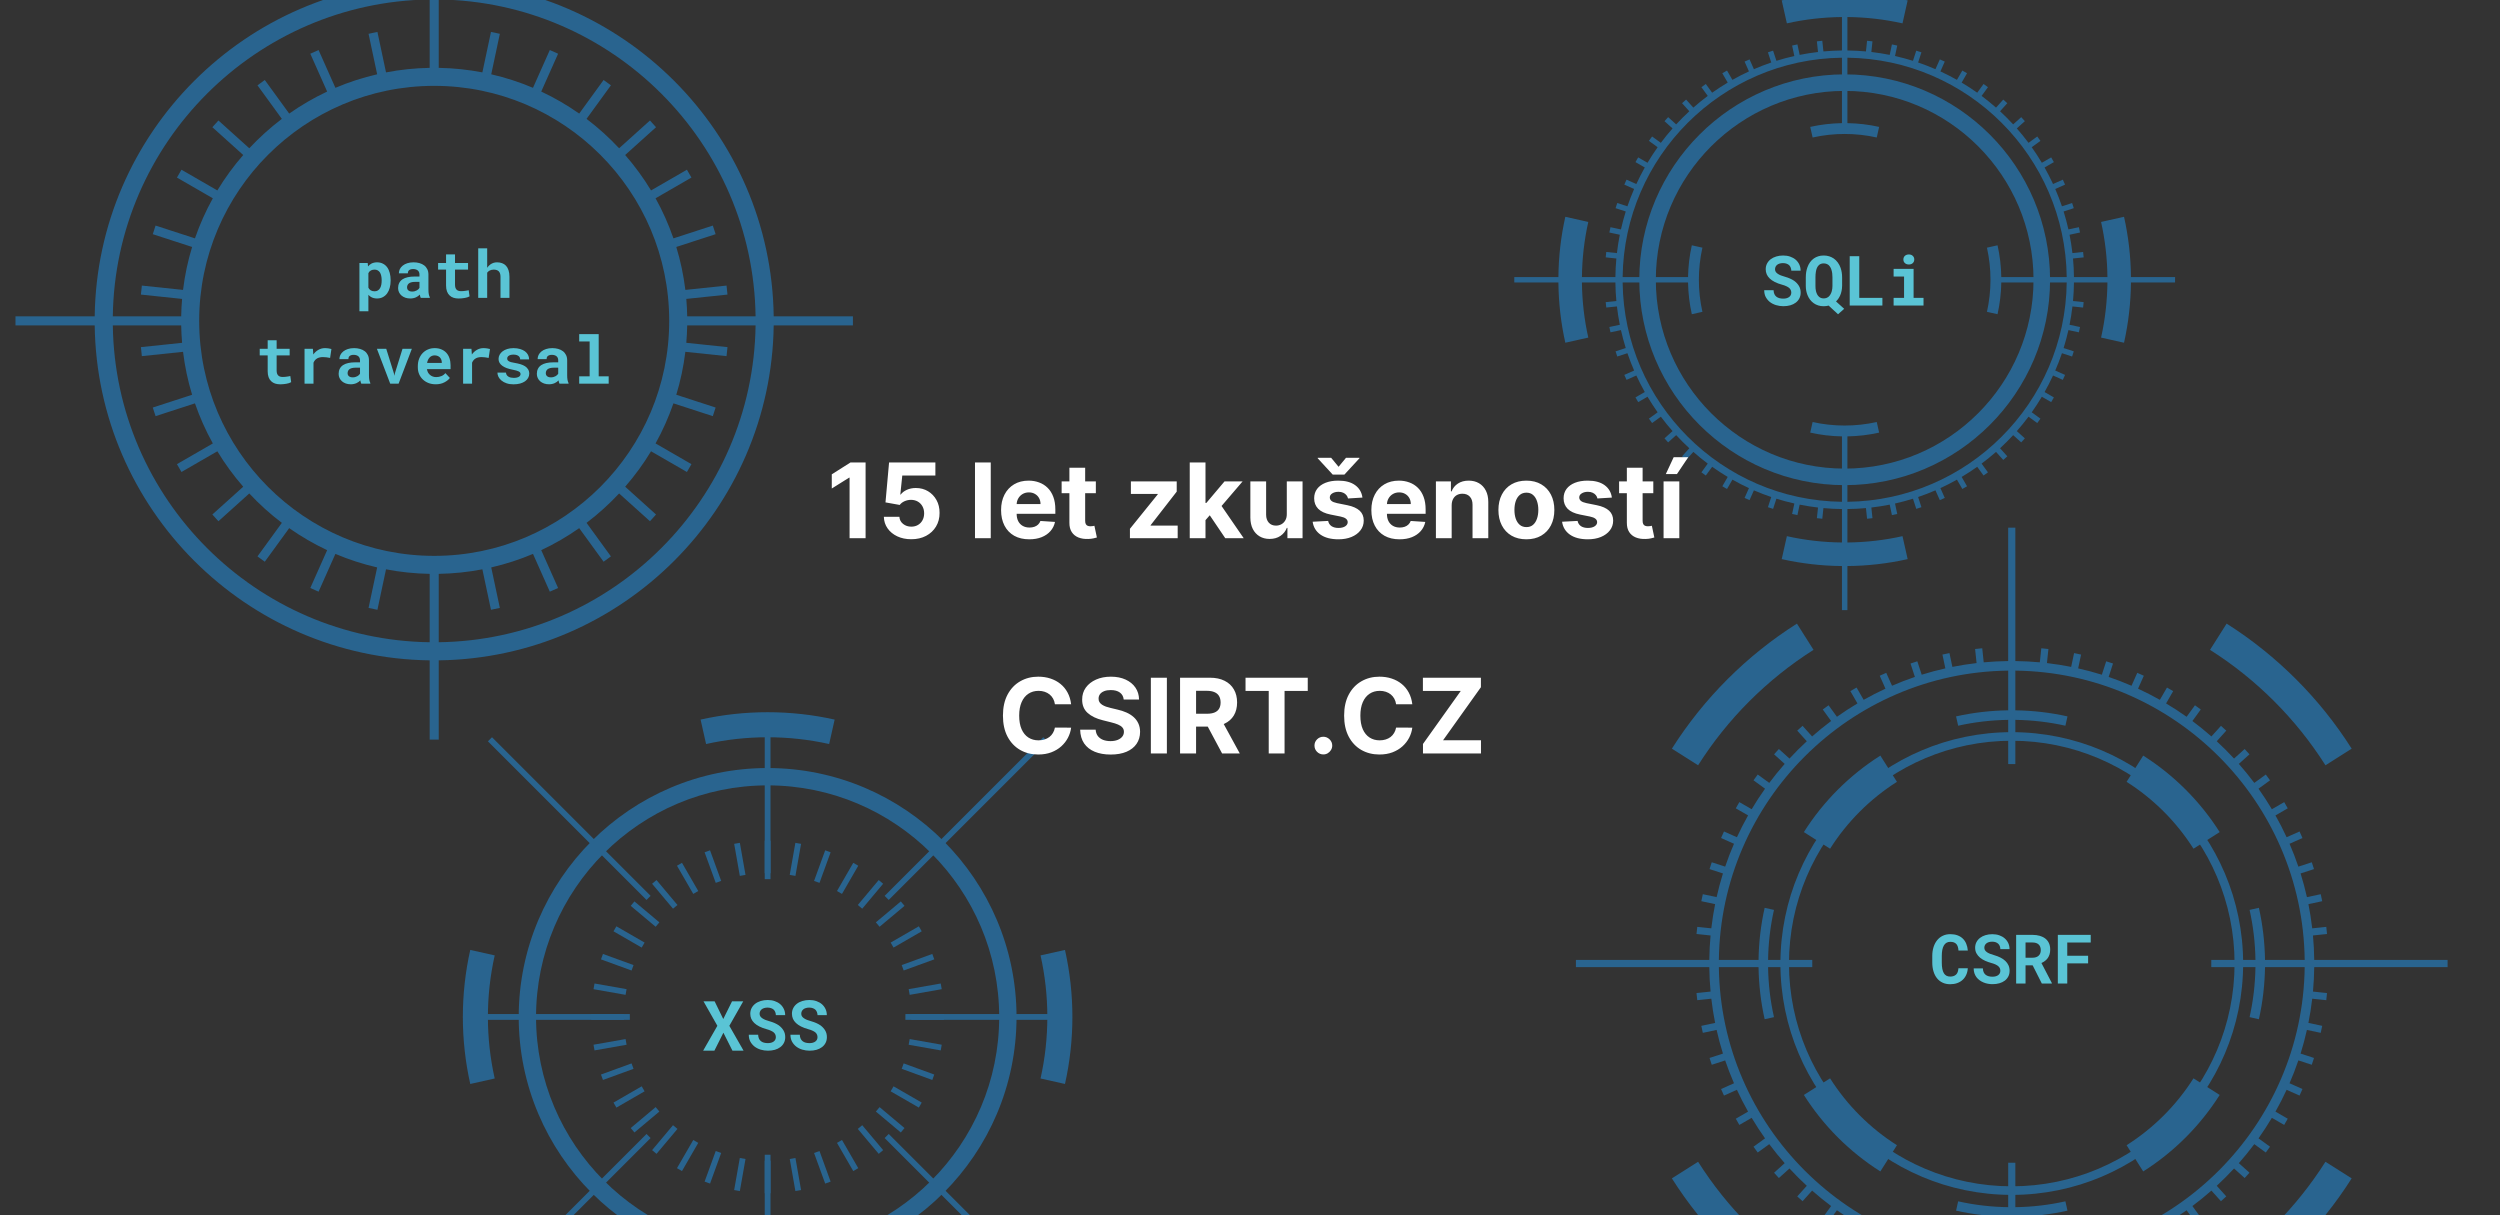 <svg width="1440" height="700" viewBox="0 0 1440 700" fill="none" xmlns="http://www.w3.org/2000/svg">
<rect x="0" y="0" width="1440" height="700" fill="#333333" stroke="none"/>
<g clip-path="url(#clip0_52_39)">
<path d="M416.601 586.955L421.66 576.76H428.105L420.097 590.862L428.3 605.198H421.894L416.679 594.846L411.484 605.198H405L413.203 590.862L405.215 576.76H411.621L416.601 586.955Z" fill="#5AC4D5"/>
<path d="M446.886 597.406C446.886 596.898 446.795 596.423 446.613 595.98C446.444 595.537 446.151 595.121 445.734 594.73C445.304 594.352 444.744 594.007 444.054 593.695C443.377 593.369 442.531 593.07 441.515 592.797C439.939 592.367 438.553 591.846 437.355 591.235C436.17 590.623 435.2 589.952 434.445 589.223C433.69 588.494 433.117 587.687 432.726 586.801C432.348 585.916 432.16 584.952 432.16 583.91C432.16 582.712 432.414 581.625 432.922 580.648C433.43 579.671 434.133 578.838 435.031 578.148C435.929 577.458 436.991 576.931 438.215 576.566C439.439 576.188 440.767 576 442.199 576C443.683 576 445.038 576.215 446.261 576.645C447.498 577.075 448.559 577.674 449.445 578.442C450.33 579.223 451.021 580.148 451.515 581.215C452.01 582.283 452.257 583.455 452.257 584.731H446.905C446.879 584.093 446.762 583.507 446.553 582.973C446.358 582.439 446.065 581.977 445.674 581.586C445.27 581.208 444.769 580.915 444.17 580.707C443.584 580.486 442.894 580.375 442.1 580.375C441.371 580.375 440.72 580.466 440.147 580.648C439.587 580.817 439.112 581.058 438.721 581.371C438.33 581.697 438.031 582.081 437.823 582.523C437.628 582.953 437.53 583.421 437.53 583.929C437.53 584.463 437.66 584.945 437.921 585.374C438.194 585.804 438.585 586.188 439.093 586.526C439.601 586.878 440.213 587.197 440.929 587.483C441.658 587.769 442.478 588.036 443.39 588.284C444.367 588.557 445.298 588.889 446.183 589.28C447.068 589.671 447.882 590.12 448.624 590.628C449.744 591.461 450.636 592.431 451.3 593.538C451.964 594.645 452.296 595.921 452.296 597.366C452.296 598.616 452.042 599.729 451.534 600.706C451.039 601.67 450.349 602.483 449.464 603.147C448.579 603.824 447.524 604.338 446.3 604.69C445.076 605.029 443.741 605.198 442.296 605.198C440.877 605.198 439.47 604.99 438.077 604.573C436.697 604.143 435.492 603.518 434.464 602.698C433.487 601.891 432.713 600.94 432.14 599.846C431.58 598.752 431.3 597.47 431.3 595.998H436.691C436.717 596.857 436.867 597.593 437.14 598.205C437.413 598.817 437.798 599.318 438.292 599.709C438.774 600.1 439.353 600.386 440.03 600.568C440.72 600.75 441.475 600.841 442.296 600.841C443.025 600.841 443.67 600.756 444.23 600.587C444.803 600.418 445.285 600.183 445.675 599.884C446.066 599.585 446.365 599.226 446.573 598.81C446.781 598.38 446.885 597.912 446.885 597.404L446.886 597.406Z" fill="#5AC4D5"/>
<path d="M470.882 597.406C470.882 596.898 470.791 596.423 470.609 595.98C470.44 595.537 470.147 595.121 469.73 594.73C469.3 594.352 468.74 594.007 468.05 593.695C467.373 593.369 466.527 593.07 465.511 592.797C463.935 592.367 462.549 591.846 461.351 591.235C460.166 590.623 459.196 589.952 458.441 589.223C457.686 588.494 457.113 587.687 456.722 586.801C456.344 585.916 456.156 584.952 456.156 583.91C456.156 582.712 456.41 581.625 456.918 580.648C457.426 579.671 458.129 578.838 459.027 578.148C459.925 577.458 460.987 576.931 462.211 576.566C463.435 576.188 464.763 576 466.195 576C467.679 576 469.034 576.215 470.257 576.645C471.494 577.075 472.555 577.674 473.441 578.442C474.326 579.223 475.017 580.148 475.511 581.215C476.006 582.283 476.253 583.455 476.253 584.731H470.901C470.875 584.093 470.758 583.507 470.549 582.973C470.354 582.439 470.061 581.977 469.67 581.586C469.266 581.208 468.765 580.915 468.166 580.707C467.58 580.486 466.89 580.375 466.096 580.375C465.367 580.375 464.716 580.466 464.143 580.648C463.583 580.817 463.108 581.058 462.717 581.371C462.326 581.697 462.027 582.081 461.819 582.523C461.624 582.953 461.526 583.421 461.526 583.929C461.526 584.463 461.656 584.945 461.917 585.374C462.19 585.804 462.581 586.188 463.089 586.526C463.597 586.878 464.209 587.197 464.925 587.483C465.654 587.769 466.474 588.036 467.386 588.284C468.363 588.557 469.294 588.889 470.179 589.28C471.064 589.671 471.878 590.12 472.62 590.628C473.74 591.461 474.632 592.431 475.296 593.538C475.96 594.645 476.292 595.921 476.292 597.366C476.292 598.616 476.038 599.729 475.53 600.706C475.035 601.67 474.345 602.483 473.46 603.147C472.575 603.824 471.52 604.338 470.296 604.69C469.072 605.029 467.737 605.198 466.292 605.198C464.873 605.198 463.466 604.99 462.073 604.573C460.693 604.143 459.488 603.518 458.46 602.698C457.483 601.891 456.709 600.94 456.136 599.846C455.576 598.752 455.296 597.47 455.296 595.998H460.687C460.713 596.857 460.863 597.593 461.136 598.205C461.409 598.817 461.794 599.318 462.288 599.709C462.77 600.1 463.349 600.386 464.026 600.568C464.716 600.75 465.471 600.841 466.292 600.841C467.021 600.841 467.666 600.756 468.226 600.587C468.799 600.418 469.281 600.183 469.671 599.884C470.062 599.585 470.361 599.226 470.569 598.81C470.777 598.38 470.881 597.912 470.881 597.404L470.882 597.406Z" fill="#5AC4D5"/>
<path d="M442.149 729.135C363.093 729.135 298.776 664.818 298.776 585.762C298.776 506.706 363.093 442.388 442.149 442.388C521.205 442.388 585.522 506.705 585.522 585.762C585.522 664.819 521.205 729.135 442.149 729.135ZM442.149 452.377C368.6 452.377 308.764 512.214 308.764 585.763C308.764 659.312 368.6 719.148 442.149 719.148C515.698 719.148 575.534 659.312 575.534 585.763C575.534 512.214 515.697 452.377 442.149 452.377Z" fill="#29648F"/>
<path d="M443.813 417.429H440.484V506.399H443.813V417.429Z" fill="#29648F"/>
<path d="M443.813 665.126H440.484V754.096H443.813V665.126Z" fill="#29648F"/>
<path d="M600.905 424.651L509.546 516.01L511.9 518.364L603.259 427.005L600.905 424.651Z" fill="#29648F"/>
<path d="M372.397 653.16L281.039 744.518L283.393 746.872L374.751 655.514L372.397 653.16Z" fill="#29648F"/>
<path d="M610.483 584.097H521.513V587.426H610.483V584.097Z" fill="#29648F"/>
<path d="M362.785 584.098H273.815V587.427H362.785V584.098Z" fill="#29648F"/>
<path d="M511.901 653.154L509.547 655.508L600.906 746.867L603.26 744.513L511.901 653.154Z" fill="#29648F"/>
<path d="M283.393 424.65L281.039 427.004L372.398 518.363L374.752 516.009L283.393 424.65Z" fill="#29648F"/>
<path d="M406.702 428.561L403.542 414.486C428.783 408.818 455.515 408.818 480.755 414.486L477.595 428.561C454.427 423.361 429.873 423.361 406.703 428.561H406.702Z" fill="#29648F"/>
<path d="M270.871 624.368C268.038 611.746 266.601 598.757 266.601 585.761C266.601 572.765 268.037 559.778 270.871 547.155L284.948 550.315C282.347 561.901 281.028 573.826 281.028 585.76C281.028 597.694 282.347 609.62 284.948 621.206L270.871 624.366V624.368Z" fill="#29648F"/>
<path d="M613.426 624.368L599.351 621.208C601.951 609.624 603.27 597.698 603.27 585.762C603.27 573.826 601.951 561.901 599.351 550.317L613.426 547.157C616.26 559.777 617.696 572.765 617.696 585.763C617.696 598.761 616.26 611.75 613.426 624.37V624.368Z" fill="#29648F"/>
<path d="M443.813 484.223H440.484V502.973H443.813V484.223Z" fill="#29648F"/>
<path d="M443.813 668.552H440.484V687.302H443.813V668.552Z" fill="#29648F"/>
<path d="M426.159 485.473L422.881 486.051L426.136 504.516L429.415 503.938L426.159 485.473Z" fill="#29648F"/>
<path d="M458.169 667L454.89 667.578L458.145 686.043L461.425 685.465L458.169 667Z" fill="#29648F"/>
<path d="M408.983 489.779L405.854 490.917L412.267 508.537L415.396 507.398L408.983 489.779Z" fill="#29648F"/>
<path d="M472.029 662.987L468.902 664.126L475.315 681.745L478.443 680.606L472.029 662.987Z" fill="#29648F"/>
<path d="M392.822 496.989L389.939 498.654L399.314 514.892L402.197 513.227L392.822 496.989Z" fill="#29648F"/>
<path d="M484.985 656.627L482.102 658.291L491.477 674.53L494.36 672.866L484.985 656.627Z" fill="#29648F"/>
<path d="M378.155 506.907L375.605 509.047L387.657 523.41L390.207 521.271L378.155 506.907Z" fill="#29648F"/>
<path d="M496.64 648.111L494.09 650.251L506.142 664.614L508.692 662.474L496.64 648.111Z" fill="#29648F"/>
<path d="M365.434 519.219L363.294 521.77L377.657 533.822L379.798 531.271L365.434 519.219Z" fill="#29648F"/>
<path d="M506.639 637.704L504.499 640.255L518.863 652.307L521.002 649.756L506.639 637.704Z" fill="#29648F"/>
<path d="M355.045 533.553L353.381 536.436L369.619 545.811L371.283 542.928L355.045 533.553Z" fill="#29648F"/>
<path d="M514.679 625.716L513.015 628.599L529.253 637.974L530.918 635.091L514.679 625.716Z" fill="#29648F"/>
<path d="M347.303 549.473L346.165 552.601L363.784 559.014L364.922 555.886L347.303 549.473Z" fill="#29648F"/>
<path d="M520.516 612.519L519.377 615.646L536.997 622.059L538.135 618.932L520.516 612.519Z" fill="#29648F"/>
<path d="M342.441 566.492L341.863 569.772L360.328 573.027L360.907 569.748L342.441 566.492Z" fill="#29648F"/>
<path d="M523.972 598.503L523.394 601.783L541.859 605.038L542.437 601.759L523.972 598.503Z" fill="#29648F"/>
<path d="M359.359 584.098H340.609V587.427H359.359V584.098Z" fill="#29648F"/>
<path d="M543.688 584.098H524.938V587.427H543.688V584.098Z" fill="#29648F"/>
<path d="M360.331 598.497L341.866 601.75L342.443 605.029L360.909 601.777L360.331 598.497Z" fill="#29648F"/>
<path d="M541.856 566.489L523.391 569.747L523.97 573.026L542.435 569.768L541.856 566.489Z" fill="#29648F"/>
<path d="M363.78 612.514L346.162 618.93L347.301 622.058L364.919 615.642L363.78 612.514Z" fill="#29648F"/>
<path d="M536.998 549.467L519.378 555.878L520.516 559.005L538.136 552.595L536.998 549.467Z" fill="#29648F"/>
<path d="M369.618 625.715L353.381 635.092L355.046 637.974L371.283 628.598L369.618 625.715Z" fill="#29648F"/>
<path d="M529.252 533.55L513.014 542.927L514.679 545.81L530.917 536.433L529.252 533.55Z" fill="#29648F"/>
<path d="M377.66 637.697L363.296 649.749L365.437 652.3L379.801 640.248L377.66 637.697Z" fill="#29648F"/>
<path d="M518.864 519.224L504.497 531.271L506.636 533.822L521.003 521.775L518.864 519.224Z" fill="#29648F"/>
<path d="M387.657 648.11L375.606 662.474L378.157 664.614L390.208 650.249L387.657 648.11Z" fill="#29648F"/>
<path d="M506.138 506.904L494.09 521.271L496.641 523.41L508.689 509.043L506.138 506.904Z" fill="#29648F"/>
<path d="M399.313 656.629L389.937 672.866L392.82 674.531L402.196 658.293L399.313 656.629Z" fill="#29648F"/>
<path d="M491.478 496.993L482.102 513.231L484.984 514.896L494.361 498.658L491.478 496.993Z" fill="#29648F"/>
<path d="M412.265 662.985L405.856 680.606L408.985 681.744L415.394 664.123L412.265 662.985Z" fill="#29648F"/>
<path d="M475.313 489.781L468.902 507.401L472.03 508.539L478.441 490.919L475.313 489.781Z" fill="#29648F"/>
<path d="M426.134 667.002L422.875 685.467L426.153 686.045L429.413 667.581L426.134 667.002Z" fill="#29648F"/>
<path d="M458.143 485.477L454.884 503.942L458.164 504.521L461.422 486.056L458.143 485.477Z" fill="#29648F"/>
<path d="M1062.54 42.833C997.3 42.833 944.228 95.905 944.228 161.139C944.228 226.373 997.3 279.446 1062.54 279.446C1127.77 279.446 1180.84 226.373 1180.84 161.139C1180.84 95.905 1127.77 42.833 1062.54 42.833ZM1062.54 269.92C1002.55 269.92 953.754 221.121 953.754 161.139C953.754 101.157 1002.55 52.359 1062.54 52.359C1122.52 52.359 1171.31 101.158 1171.31 161.139C1171.31 221.12 1122.52 269.92 1062.54 269.92Z" fill="#29648F"/>
<path d="M1252.84 159.575H1227.43C1227.32 147.89 1225.99 136.222 1223.44 124.869L1210.22 127.838C1212.55 138.218 1213.77 148.887 1213.88 159.575H1194.6C1194.56 155.977 1194.38 152.413 1194.05 148.889L1200.19 148.244L1199.86 145.134L1193.72 145.779C1193.31 142.21 1192.75 138.684 1192.06 135.207L1198.09 133.926L1197.44 130.867L1191.41 132.148C1190.62 128.648 1189.7 125.199 1188.64 121.81L1194.5 119.907L1193.53 116.932L1187.68 118.835C1186.53 115.442 1185.23 112.115 1183.82 108.852L1189.47 106.339L1188.19 103.482L1182.55 105.996C1181.05 102.748 1179.42 99.571 1177.67 96.471L1183.04 93.37L1181.48 90.662L1176.1 93.765C1174.27 90.695 1172.33 87.701 1170.27 84.798L1175.3 81.145L1173.46 78.615L1168.43 82.27C1166.29 79.41 1164.04 76.644 1161.68 73.969L1166.32 69.796L1164.22 67.472L1159.59 71.646C1157.17 69.025 1154.65 66.502 1152.03 64.084L1156.2 59.449L1153.88 57.356L1149.71 61.99C1147.03 59.635 1144.26 57.382 1141.4 55.246L1145.06 50.215L1142.53 48.376L1138.88 53.403C1135.97 51.34 1132.98 49.398 1129.91 47.57L1133.01 42.196L1130.3 40.632L1127.2 46.002C1124.1 44.254 1120.93 42.627 1117.68 41.128L1120.19 35.481L1117.34 34.208L1114.82 39.852C1111.56 38.44 1108.23 37.148 1104.84 35.998L1106.74 30.141L1103.77 29.175L1101.87 35.03C1098.48 33.971 1095.03 33.051 1091.53 32.264L1092.81 26.238L1089.75 25.588L1088.47 31.614C1084.99 30.919 1081.47 30.365 1077.9 29.95L1078.54 23.814L1075.43 23.487L1074.79 29.625C1071.26 29.299 1067.7 29.114 1064.1 29.072V9.811C1074.79 9.919 1085.46 11.125 1095.84 13.455L1098.81 0.231C1087.45 -2.317 1075.78 -3.631 1064.1 -3.74V-29.166H1060.97V-3.741C1049.29 -3.632 1037.62 -2.318 1026.27 0.23L1029.24 13.454C1039.61 11.124 1050.29 9.918 1060.97 9.81V29.071C1057.37 29.113 1053.81 29.299 1050.29 29.624L1049.64 23.486L1046.53 23.813L1047.17 29.949C1043.61 30.364 1040.08 30.919 1036.6 31.614L1035.32 25.588L1032.26 26.239L1033.54 32.265C1030.04 33.052 1026.59 33.972 1023.21 35.031L1021.3 29.176L1018.33 30.142L1020.23 35.999C1016.84 37.149 1013.51 38.441 1010.25 39.853L1007.74 34.209L1004.88 35.481L1007.39 41.129C1004.14 42.627 1000.97 44.255 997.868 46.003L994.767 40.633L992.059 42.197L995.162 47.571C992.092 49.399 989.098 51.341 986.195 53.404L982.543 48.376L980.012 50.215L983.667 55.247C980.807 57.382 978.041 59.636 975.366 61.99L971.193 57.356L968.87 59.449L973.044 64.084C970.423 66.503 967.9 69.025 965.482 71.646L960.847 67.473L958.754 69.797L963.388 73.97C961.033 76.645 958.78 79.411 956.645 82.271L951.614 78.616L949.775 81.146L954.803 84.799C952.74 87.702 950.798 90.697 948.969 93.766L943.595 90.663L942.031 93.371L947.401 96.472C945.653 99.572 944.026 102.749 942.527 105.997L936.879 103.483L935.606 106.34L941.25 108.853C939.838 112.116 938.546 115.444 937.396 118.836L931.54 116.934L930.573 119.909L936.428 121.811C935.369 125.2 934.449 128.65 933.662 132.15L927.636 130.869L926.986 133.928L933.011 135.209C932.316 138.686 931.762 142.212 931.347 145.781L925.212 145.136L924.884 148.246L931.022 148.891C930.696 152.415 930.511 155.979 930.469 159.577H911.192C911.302 148.887 912.523 138.218 914.852 127.84L901.629 124.871C899.08 136.221 897.749 147.889 897.639 159.577H872.232V162.705H897.639C897.749 174.392 899.08 186.06 901.629 197.411L914.852 194.442C912.523 184.064 911.302 173.395 911.192 162.705H930.469C930.511 166.303 930.697 169.867 931.022 173.391L924.884 174.036L925.212 177.146L931.347 176.501C931.762 180.07 932.317 183.596 933.011 187.073L926.986 188.354L927.636 191.413L933.662 190.132C934.449 193.632 935.369 197.081 936.428 200.471L930.573 202.373L931.54 205.348L937.396 203.446C938.546 206.839 939.838 210.166 941.25 213.429L935.606 215.942L936.879 218.799L942.527 216.285C944.025 219.533 945.653 222.71 947.401 225.81L942.031 228.911L943.595 231.619L948.969 228.516C950.797 231.586 952.739 234.58 954.803 237.483L949.775 241.136L951.614 243.666L956.645 240.011C958.781 242.871 961.034 245.637 963.388 248.312L958.754 252.485L960.847 254.809L965.482 250.636C967.901 253.257 970.423 255.78 973.044 258.198L968.87 262.833L971.193 264.926L975.366 260.292C978.041 262.647 980.807 264.9 983.667 267.036L980.012 272.067L982.543 273.906L986.196 268.879C989.099 270.942 992.093 272.884 995.163 274.712L992.06 280.086L994.768 281.65L997.868 276.281C1000.97 278.029 1004.14 279.656 1007.39 281.155L1004.88 286.802L1007.74 288.075L1010.25 282.431C1013.51 283.843 1016.84 285.135 1020.23 286.285L1018.33 292.141L1021.3 293.108L1023.21 287.253C1026.6 288.312 1030.05 289.232 1033.55 290.019L1032.26 296.045L1035.32 296.695L1036.6 290.67C1040.08 291.365 1043.61 291.919 1047.18 292.335L1046.53 298.47L1049.64 298.798L1050.29 292.66C1053.81 292.986 1057.38 293.171 1060.97 293.213V312.474C1050.29 312.366 1039.61 311.16 1029.24 308.831L1026.27 322.054C1037.62 324.603 1049.29 325.934 1060.97 326.044V351.451H1064.1V326.044C1075.79 325.934 1087.46 324.603 1098.81 322.054L1095.84 308.831C1085.46 311.16 1074.79 312.366 1064.1 312.474V293.213C1067.7 293.171 1071.26 292.985 1074.79 292.66L1075.43 298.797L1078.54 298.471L1077.9 292.335C1081.47 291.92 1084.99 291.365 1088.47 290.671L1089.75 296.696L1092.81 296.046L1091.53 290.02C1095.03 289.233 1098.48 288.313 1101.87 287.254L1103.77 293.109L1106.74 292.142L1104.84 286.286C1108.23 285.136 1111.56 283.845 1114.82 282.432L1117.34 288.076L1120.19 286.803L1117.68 281.156C1120.93 279.657 1124.1 278.03 1127.2 276.282L1130.31 281.651L1133.01 280.087L1129.91 274.713C1132.98 272.885 1135.97 270.943 1138.88 268.88L1142.53 273.907L1145.06 272.068L1141.4 267.037C1144.26 264.901 1147.03 262.648 1149.71 260.293L1153.88 264.928L1156.2 262.835L1152.03 258.2C1154.65 255.781 1157.17 253.259 1159.59 250.638L1164.22 254.812L1166.32 252.488L1161.68 248.315C1164.04 245.64 1166.29 242.874 1168.43 240.014L1173.46 243.669L1175.3 241.139L1170.27 237.486C1172.33 234.583 1174.27 231.589 1176.1 228.519L1181.48 231.622L1183.04 228.914L1177.67 225.813C1179.42 222.713 1181.05 219.536 1182.55 216.288L1188.19 218.802L1189.47 215.945L1183.82 213.432C1185.23 210.169 1186.53 206.841 1187.68 203.449L1193.53 205.352L1194.5 202.377L1188.64 200.474C1189.7 197.085 1190.62 193.635 1191.41 190.136L1197.44 191.417L1198.09 188.358L1192.06 187.077C1192.76 183.6 1193.31 180.074 1193.72 176.505L1199.86 177.15L1200.19 174.04L1194.05 173.395C1194.38 169.871 1194.56 166.307 1194.6 162.709H1213.88C1213.77 173.396 1212.55 184.065 1210.22 194.446L1223.44 197.415C1225.99 186.062 1227.32 174.394 1227.43 162.709H1252.84V159.581V159.575ZM1064.1 289.036V251.358C1070.26 251.252 1076.4 250.527 1082.38 249.185L1081.01 243.081C1068.93 245.793 1056.14 245.793 1044.06 243.081L1042.69 249.185C1048.67 250.528 1054.81 251.252 1060.97 251.358V289.036C991.677 288.2 935.473 231.996 934.637 162.703H972.315C972.421 168.861 973.146 175.004 974.489 180.985L980.592 179.615C979.236 173.576 978.549 167.36 978.549 161.139C978.549 154.918 979.236 148.702 980.592 142.663L974.489 141.293C973.146 147.275 972.421 153.417 972.315 159.575H934.637C935.473 90.281 991.677 34.077 1060.97 33.242V70.93C1054.81 71.035 1048.67 71.751 1042.69 73.093L1044.06 79.197C1056.14 76.485 1068.93 76.485 1081.01 79.197L1082.38 73.093C1076.4 71.75 1070.25 71.034 1064.1 70.93V33.242C1133.39 34.078 1189.6 90.282 1190.43 159.575H1152.75C1152.65 153.418 1151.92 147.276 1150.58 141.293L1144.48 142.662C1145.83 148.702 1146.52 154.919 1146.52 161.138C1146.52 167.357 1145.83 173.574 1144.48 179.614L1150.58 180.983C1151.92 175.001 1152.65 168.858 1152.75 162.701H1190.43C1189.6 231.995 1133.39 288.199 1064.1 289.034V289.036Z" fill="#29648F"/>
<path d="M1292.05 554.99C1292.05 481.506 1232.27 421.723 1158.78 421.723C1085.3 421.723 1025.52 481.507 1025.52 554.99C1025.52 628.473 1085.3 688.257 1158.78 688.257C1232.27 688.257 1292.05 628.473 1292.05 554.99ZM1158.78 683.315C1088.02 683.315 1030.46 625.748 1030.46 554.99C1030.46 484.232 1088.02 426.665 1158.78 426.665C1229.54 426.665 1287.11 484.232 1287.11 554.99C1287.11 625.748 1229.54 683.315 1158.78 683.315Z" fill="#29648F"/>
<path d="M1341.15 552.927H1333C1332.95 548.181 1332.7 543.48 1332.27 538.831L1340.37 537.981L1339.94 533.877L1331.84 534.727C1331.29 530.019 1330.56 525.368 1329.65 520.781L1337.59 519.092L1336.74 515.057L1328.79 516.746C1327.75 512.129 1326.53 507.578 1325.14 503.107L1332.86 500.598L1331.59 496.674L1323.86 499.184C1322.34 494.709 1320.64 490.319 1318.78 486.015L1326.22 482.7L1324.54 478.931L1317.09 482.248C1315.12 477.963 1312.97 473.773 1310.67 469.684L1317.75 465.594L1315.69 462.021L1308.6 466.115C1306.18 462.066 1303.62 458.116 1300.9 454.287L1307.53 449.468L1305.11 446.129L1298.47 450.952C1295.65 447.18 1292.68 443.531 1289.57 440.002L1295.69 434.498L1292.93 431.43L1286.81 436.935C1283.62 433.478 1280.29 430.15 1276.84 426.96L1282.34 420.846L1279.28 418.085L1273.77 424.198C1270.24 421.092 1266.59 418.119 1262.82 415.302L1267.64 408.664L1264.3 406.238L1259.49 412.871C1255.66 410.15 1251.71 407.588 1247.66 405.177L1251.75 398.086L1248.18 396.023L1244.09 403.108C1240 400.802 1235.81 398.655 1231.52 396.679L1234.84 389.229L1231.07 387.55L1227.76 394.996C1223.45 393.133 1219.06 391.429 1214.59 389.912L1217.1 382.186L1213.17 380.91L1210.66 388.635C1206.19 387.238 1201.64 386.024 1197.02 384.986L1198.71 377.036L1194.68 376.179L1192.99 384.127C1188.4 383.21 1183.75 382.479 1179.04 381.931L1179.89 373.835L1175.79 373.405L1174.94 381.502C1170.29 381.072 1165.59 380.827 1160.84 380.772V303.945H1156.71V380.772C1151.97 380.827 1147.27 381.072 1142.62 381.502L1141.77 373.405L1137.66 373.835L1138.51 381.931C1133.81 382.479 1129.15 383.21 1124.57 384.126L1122.88 376.178L1118.84 377.035L1120.53 384.984C1115.92 386.022 1111.37 387.235 1106.9 388.633L1104.38 380.908L1100.46 382.184L1102.97 389.909C1098.5 391.426 1094.11 393.13 1089.8 394.993L1086.48 387.548L1082.72 389.227L1086.03 396.676C1081.75 398.653 1077.56 400.799 1073.47 403.105L1069.38 396.021L1065.81 398.084L1069.9 405.174C1065.85 407.585 1061.9 410.147 1058.07 412.868L1053.25 406.236L1049.91 408.662L1054.73 415.299C1050.96 418.116 1047.31 421.089 1043.78 424.195L1038.28 418.082L1035.21 420.843L1040.72 426.956C1037.26 430.147 1033.93 433.474 1030.74 436.932L1024.63 431.427L1021.87 434.492L1027.98 439.997C1024.88 443.526 1021.9 447.175 1019.09 450.947L1012.45 446.124L1010.02 449.463L1016.66 454.282C1013.93 458.111 1011.37 462.061 1008.96 466.11L1001.87 462.017L999.809 465.59L1006.89 469.68C1004.59 473.769 1002.44 477.96 1000.46 482.244L993.013 478.927L991.334 482.696L998.78 486.011C996.917 490.316 995.213 494.705 993.696 499.181L985.971 496.671L984.695 500.595L992.419 503.104C991.022 507.575 989.808 512.126 988.77 516.743L980.82 515.054L979.963 519.089L987.911 520.778C986.994 525.364 986.263 530.016 985.715 534.724L977.62 533.874L977.19 537.978L985.286 538.828C984.856 543.477 984.612 548.178 984.556 552.924H907.729V557.05H984.556C984.611 561.796 984.856 566.498 985.286 571.147L977.189 571.999L977.621 576.103L985.715 575.252C986.263 579.959 986.994 584.611 987.911 589.197L979.963 590.886L980.82 594.921L988.77 593.232C989.808 597.849 991.021 602.4 992.419 606.871L984.695 609.38L985.971 613.304L993.696 610.794C995.213 615.269 996.917 619.659 998.78 623.964L991.334 627.279L993.013 631.048L1000.46 627.731C1002.44 632.016 1004.59 636.206 1006.89 640.296L999.809 644.386L1001.87 647.959L1008.96 643.866C1011.37 647.915 1013.93 651.865 1016.66 655.694L1010.02 660.513L1012.45 663.852L1019.09 659.029C1021.9 662.802 1024.88 666.451 1027.98 669.98L1021.87 675.484L1024.63 678.549L1030.74 673.044C1033.93 676.502 1037.26 679.83 1040.72 683.02L1035.21 689.133L1038.28 691.894L1043.78 685.781C1047.31 688.887 1050.96 691.86 1054.73 694.677L1049.91 701.314L1053.25 703.74L1058.07 697.108C1061.9 699.829 1065.85 702.391 1069.9 704.803L1065.81 711.892L1069.38 713.955L1073.47 706.872C1077.56 709.178 1081.75 711.325 1086.03 713.301L1082.72 720.75L1086.48 722.429L1089.8 714.985C1094.11 716.848 1098.49 718.552 1102.97 720.069L1100.46 727.793L1104.38 729.069L1106.89 721.345C1111.36 722.742 1115.91 723.956 1120.53 724.994L1118.84 732.943L1122.88 733.8L1124.57 725.852C1129.15 726.769 1133.8 727.5 1138.51 728.048L1137.66 736.143L1141.77 736.573L1142.62 728.477C1147.26 728.907 1151.97 729.151 1156.71 729.207V806.032H1160.84V729.207C1165.59 729.152 1170.29 728.907 1174.94 728.477L1175.79 736.573L1179.89 736.143L1179.04 728.048C1183.75 727.5 1188.4 726.769 1192.98 725.852L1194.68 733.8L1198.71 732.943L1197.02 724.993C1201.64 723.955 1206.19 722.741 1210.66 721.344L1213.17 729.068L1217.09 727.792L1214.58 720.067C1219.06 718.55 1223.45 716.846 1227.75 714.983L1231.07 722.428L1234.84 720.749L1231.52 713.3C1235.81 711.323 1239.99 709.177 1244.08 706.87L1248.17 713.954L1251.75 711.891L1247.66 704.801C1251.7 702.39 1255.65 699.828 1259.48 697.106L1264.3 703.738L1267.64 701.312L1262.82 694.675C1266.59 691.858 1270.24 688.885 1273.77 685.779L1279.27 691.892L1282.34 689.131L1276.83 683.018C1280.29 679.828 1283.62 676.5 1286.81 673.043L1292.92 678.548L1295.69 675.48L1289.57 669.977C1292.68 666.448 1295.65 662.799 1298.47 659.027L1305.1 663.85L1307.53 660.511L1300.9 655.692C1303.62 651.863 1306.18 647.913 1308.59 643.864L1315.68 647.958L1317.74 644.385L1310.66 640.295C1312.97 636.206 1315.11 632.015 1317.09 627.731L1324.54 631.048L1326.22 627.279L1318.77 623.964C1320.64 619.659 1322.34 615.27 1323.86 610.795L1331.58 613.305L1332.86 609.381L1325.14 606.872C1326.53 602.401 1327.75 597.85 1328.78 593.233L1336.73 594.922L1337.59 590.887L1329.64 589.198C1330.56 584.612 1331.29 579.96 1331.84 575.253L1339.93 576.104L1340.36 572L1332.27 571.148C1332.7 566.499 1332.94 561.798 1333 557.051H1409.82V552.925H1341.15L1341.15 552.927ZM1160.84 723.707V700.853C1170.95 700.711 1181.04 699.537 1190.87 697.332L1189.67 691.965C1180.24 694.081 1170.55 695.195 1160.84 695.335V669.741H1156.72V695.335C1147.02 695.195 1137.33 694.08 1127.9 691.965L1126.69 697.332C1136.52 699.538 1146.61 700.711 1156.72 700.853V723.707C1065.31 722.605 991.168 648.463 990.066 557.052H1012.92C1013.06 567.163 1014.24 577.255 1016.44 587.076L1021.81 585.873C1019.69 576.445 1018.56 566.759 1018.42 557.052H1043.87V552.926H1018.42C1018.56 543.219 1019.69 533.533 1021.81 524.105L1016.44 522.902C1014.24 532.723 1013.06 542.815 1012.92 552.926H990.066C991.168 461.517 1065.31 387.375 1156.72 386.273V409.142C1146.61 409.283 1136.52 410.442 1126.69 412.647L1127.9 418.014C1137.33 415.898 1147.02 414.784 1156.72 414.644V440.117H1160.84V414.644C1170.55 414.784 1180.23 415.899 1189.67 418.014L1190.87 412.647C1181.04 410.441 1170.95 409.282 1160.84 409.142V386.273C1252.25 387.375 1326.4 461.517 1327.5 552.926H1304.65C1304.5 542.812 1303.33 532.722 1301.12 522.9L1295.76 524.106C1297.87 533.532 1299 543.216 1299.14 552.925H1273.7V557.051H1299.14C1299 566.76 1297.87 576.445 1295.76 585.87L1301.12 587.076C1303.33 577.255 1304.5 567.164 1304.65 557.05H1327.5C1326.4 648.46 1252.26 722.602 1160.84 723.705V723.707Z" fill="#29648F"/>
<path d="M1339.46 440.801L1354.56 431.233C1345.43 416.813 1334.65 403.356 1322.53 391.238C1310.41 379.116 1296.96 368.339 1282.54 359.209L1272.97 374.313C1286.28 382.739 1298.7 392.687 1309.89 403.881C1321.08 415.07 1331.03 427.492 1339.46 440.802V440.801Z" fill="#29648F"/>
<path d="M978.105 669.18L963.001 678.745C972.128 693.16 982.905 706.616 995.032 718.741C1007.15 730.863 1020.61 741.64 1035.03 750.77L1044.59 735.666C1031.29 727.24 1018.87 717.292 1007.67 706.098C996.478 694.904 986.53 682.483 978.105 669.18Z" fill="#29648F"/>
<path d="M1007.67 403.88C1018.87 392.687 1031.29 382.739 1044.59 374.312L1035.03 359.208C1020.61 368.338 1007.15 379.115 995.032 391.237C982.91 403.358 972.133 416.814 963.001 431.233L978.105 440.798C986.533 427.491 996.481 415.07 1007.67 403.879V403.88Z" fill="#29648F"/>
<path d="M1309.89 706.099C1298.7 717.292 1286.28 727.24 1272.97 735.667L1282.54 750.771C1296.96 741.641 1310.41 730.864 1322.53 718.742C1334.66 706.621 1345.43 693.165 1354.56 678.746L1339.46 669.181C1331.03 682.488 1321.08 694.908 1309.89 706.099Z" fill="#29648F"/>
<path d="M1263.44 488.852L1278.54 479.284C1272.96 470.465 1266.36 462.235 1258.95 454.821C1251.54 447.406 1243.3 440.814 1234.49 435.231L1224.92 450.335C1232.63 455.216 1239.82 460.979 1246.31 467.464C1252.79 473.947 1258.56 481.144 1263.44 488.852Z" fill="#29648F"/>
<path d="M1054.13 621.127L1039.02 630.695C1044.61 639.514 1051.2 647.744 1058.61 655.156C1066.03 662.571 1074.26 669.163 1083.08 674.747L1092.64 659.643C1084.93 654.762 1077.74 648.999 1071.26 642.514C1064.77 636.031 1059.01 628.835 1054.13 621.127Z" fill="#29648F"/>
<path d="M1071.26 467.465C1077.74 460.977 1084.94 455.215 1092.64 450.336L1083.08 435.232C1074.26 440.814 1066.03 447.406 1058.61 454.822C1051.2 462.236 1044.61 470.466 1039.02 479.285L1054.13 488.853C1059.01 481.145 1064.77 473.949 1071.26 467.466V467.465Z" fill="#29648F"/>
<path d="M1246.31 642.516C1239.82 649 1232.63 654.762 1224.92 659.644L1234.49 674.748C1243.31 669.164 1251.54 662.572 1258.95 655.159C1266.36 647.747 1272.95 639.516 1278.54 630.695L1263.44 621.127C1258.55 628.838 1252.79 636.035 1246.31 642.516Z" fill="#29648F"/>
<path d="M959.516 273.054L964.033 263.359H972.428L965.929 273.054H959.516ZM958.216 310V277.273H967.293V310H958.216ZM937.069 269.432H946.146V299.943C946.146 300.781 946.274 301.434 946.53 301.903C946.786 302.358 947.141 302.677 947.595 302.862C948.064 303.047 948.604 303.139 949.214 303.139C949.64 303.139 950.066 303.103 950.492 303.032C950.918 302.947 951.245 302.883 951.472 302.84L952.9 309.594C952.445 309.736 951.806 309.899 950.982 310.084C950.158 310.283 949.157 310.404 947.978 310.446C945.79 310.531 943.873 310.24 942.225 309.572C940.592 308.904 939.32 307.867 938.411 306.461C937.502 305.055 937.054 303.279 937.069 301.134V269.429V269.432ZM952.303 277.273V284.091H932.594V277.273H952.303ZM928.434 286.605L920.124 287.116C919.982 286.406 919.677 285.767 919.208 285.198C918.739 284.616 918.121 284.154 917.354 283.813C916.601 283.458 915.699 283.28 914.648 283.28C913.242 283.28 912.056 283.578 911.09 284.175C910.124 284.757 909.641 285.539 909.641 286.519C909.641 287.3 909.953 287.961 910.579 288.501C911.205 289.041 912.276 289.474 913.796 289.801L919.719 290.994C922.901 291.647 925.273 292.699 926.836 294.147C928.398 295.596 929.18 297.499 929.18 299.857C929.18 302.002 928.548 303.884 927.284 305.503C926.034 307.122 924.315 308.387 922.128 309.296C919.955 310.191 917.448 310.638 914.607 310.638C910.275 310.638 906.823 309.736 904.252 307.932C901.695 306.114 900.197 303.642 899.756 300.517L908.684 300.048C908.954 301.369 909.607 302.378 910.644 303.074C911.681 303.756 913.009 304.097 914.628 304.097C916.219 304.097 917.497 303.792 918.463 303.181C919.443 302.556 919.94 301.753 919.954 300.773C919.94 299.949 919.592 299.274 918.91 298.749C918.228 298.209 917.177 297.797 915.757 297.513L910.089 296.384C906.893 295.745 904.514 294.637 902.951 293.06C901.403 291.483 900.629 289.473 900.629 287.03C900.629 284.928 901.197 283.117 902.334 281.597C903.485 280.077 905.097 278.905 907.171 278.081C909.259 277.257 911.702 276.845 914.501 276.845C918.634 276.845 921.887 277.719 924.26 279.466C926.646 281.213 928.038 283.592 928.436 286.604L928.434 286.605ZM879.237 303.608C880.743 303.608 882 303.182 883.008 302.33C884.016 301.464 884.776 300.285 885.288 298.793C885.814 297.302 886.076 295.604 886.076 293.701C886.076 291.798 885.813 290.1 885.288 288.609C884.777 287.118 884.017 285.939 883.008 285.072C881.999 284.206 880.742 283.772 879.237 283.772C877.717 283.772 876.439 284.205 875.402 285.072C874.379 285.938 873.605 287.117 873.08 288.609C872.569 290.1 872.313 291.798 872.313 293.701C872.313 295.604 872.569 297.302 873.08 298.793C873.606 300.284 874.38 301.463 875.402 302.33C876.439 303.182 877.717 303.608 879.237 303.608ZM879.194 310.639C875.884 310.639 873.022 309.936 870.607 308.53C868.206 307.11 866.353 305.135 865.046 302.607C863.739 300.064 863.086 297.117 863.086 293.765C863.086 290.384 863.739 287.43 865.046 284.901C866.353 282.358 868.207 280.384 870.607 278.978C873.022 277.558 875.884 276.847 879.194 276.847C882.504 276.847 885.359 277.557 887.759 278.978C890.174 280.384 892.035 282.359 893.341 284.901C894.648 287.429 895.301 290.384 895.301 293.765C895.301 297.117 894.648 300.065 893.341 302.607C892.034 305.135 890.173 307.11 887.759 308.53C885.358 309.936 882.503 310.639 879.194 310.639ZM836.16 291.08V310H827.083V277.273H835.734V283.047H836.118C836.842 281.144 838.057 279.638 839.761 278.53C841.466 277.408 843.532 276.847 845.961 276.847C848.234 276.847 850.215 277.344 851.906 278.338C853.596 279.332 854.91 280.753 855.848 282.599C856.786 284.431 857.254 286.619 857.254 289.161V309.999H848.177V290.78C848.191 288.777 847.68 287.215 846.643 286.092C845.606 284.956 844.179 284.387 842.36 284.387C841.138 284.387 840.059 284.65 839.121 285.175C838.198 285.701 837.473 286.468 836.948 287.476C836.437 288.47 836.174 289.671 836.16 291.077V291.08ZM806.138 310.639C802.771 310.639 799.874 309.957 797.445 308.594C795.03 307.216 793.169 305.27 791.863 302.756C790.556 300.228 789.903 297.238 789.903 293.786C789.903 290.42 790.556 287.465 791.863 284.922C793.17 282.379 795.009 280.398 797.381 278.977C799.767 277.557 802.566 276.846 805.776 276.846C807.935 276.846 809.945 277.194 811.806 277.89C813.681 278.572 815.315 279.602 816.707 280.98C818.113 282.358 819.207 284.091 819.988 286.179C820.769 288.253 821.16 290.682 821.16 293.466V295.959H793.525V290.334H812.616C812.616 289.027 812.332 287.869 811.764 286.861C811.196 285.853 810.407 285.064 809.399 284.496C808.405 283.914 807.247 283.622 805.926 283.622C804.548 283.622 803.327 283.942 802.261 284.581C801.21 285.206 800.386 286.051 799.789 287.117C799.192 288.168 798.887 289.34 798.873 290.633V295.981C798.873 297.6 799.171 298.999 799.768 300.178C800.379 301.357 801.238 302.266 802.346 302.905C803.454 303.544 804.768 303.864 806.288 303.864C807.297 303.864 808.22 303.722 809.058 303.438C809.896 303.154 810.613 302.728 811.21 302.16C811.807 301.592 812.261 300.896 812.574 300.072L820.969 300.626C820.543 302.643 819.669 304.404 818.348 305.91C817.041 307.401 815.351 308.566 813.277 309.404C811.217 310.228 808.838 310.64 806.139 310.64L806.138 310.639ZM766.737 263.679L771.02 268.878L775.303 263.679H783.037V263.977L774.386 273.352H767.632L759.003 263.977V263.679H766.737ZM784.762 286.605L776.452 287.116C776.31 286.406 776.005 285.767 775.536 285.198C775.067 284.616 774.449 284.154 773.682 283.813C772.929 283.458 772.027 283.28 770.976 283.28C769.57 283.28 768.384 283.578 767.418 284.175C766.452 284.757 765.969 285.539 765.969 286.519C765.969 287.3 766.281 287.961 766.907 288.501C767.533 289.041 768.604 289.474 770.124 289.801L776.047 290.994C779.229 291.647 781.601 292.699 783.164 294.147C784.726 295.596 785.508 297.499 785.508 299.857C785.508 302.002 784.876 303.884 783.612 305.503C782.362 307.122 780.643 308.387 778.456 309.296C776.283 310.191 773.776 310.638 770.935 310.638C766.603 310.638 763.151 309.736 760.58 307.932C758.023 306.114 756.525 303.642 756.084 300.517L765.012 300.048C765.282 301.369 765.935 302.378 766.972 303.074C768.009 303.756 769.337 304.097 770.956 304.097C772.547 304.097 773.825 303.792 774.791 303.181C775.771 302.556 776.268 301.753 776.282 300.773C776.268 299.949 775.92 299.274 775.238 298.749C774.556 298.209 773.505 297.797 772.085 297.513L766.417 296.384C763.221 295.745 760.842 294.637 759.279 293.06C757.731 291.483 756.957 289.473 756.957 287.03C756.957 284.928 757.525 283.117 758.662 281.597C759.813 280.077 761.425 278.905 763.499 278.081C765.587 277.257 768.03 276.845 770.829 276.845C774.962 276.845 778.215 277.719 780.588 279.466C782.974 281.213 784.366 283.592 784.764 286.604L784.762 286.605ZM741.195 296.065V277.272H750.272V309.999H741.557V304.054H741.216C740.477 305.972 739.249 307.513 737.53 308.678C735.825 309.843 733.744 310.425 731.287 310.425C729.099 310.425 727.175 309.928 725.513 308.934C723.851 307.94 722.551 306.526 721.614 304.694C720.691 302.862 720.222 300.667 720.208 298.11V277.272H729.285V296.491C729.299 298.423 729.818 299.95 730.84 301.072C731.863 302.194 733.233 302.755 734.952 302.755C736.046 302.755 737.069 302.506 738.02 302.009C738.972 301.498 739.739 300.745 740.321 299.75C740.918 298.756 741.209 297.527 741.195 296.064V296.065ZM705.741 310L696.11 295.746L702.161 289.333L716.373 310.001H705.741V310ZM685.286 310V266.364H694.363V310H685.286ZM693.511 300.582L693.532 289.694H694.853L705.336 277.272H715.755L701.671 293.721H699.519L693.511 300.582ZM650.838 310V304.588L666.861 284.751V284.517H651.392V277.273H677.791V283.175L662.748 302.522V302.756H678.345V310H650.838ZM615.975 269.432H625.052V299.943C625.052 300.781 625.18 301.434 625.436 301.903C625.692 302.358 626.047 302.677 626.501 302.862C626.97 303.047 627.51 303.139 628.12 303.139C628.546 303.139 628.972 303.103 629.398 303.032C629.824 302.947 630.151 302.883 630.378 302.84L631.806 309.594C631.351 309.736 630.712 309.899 629.888 310.084C629.064 310.283 628.063 310.404 626.884 310.446C624.696 310.531 622.779 310.24 621.131 309.572C619.498 308.904 618.226 307.867 617.317 306.461C616.408 305.055 615.96 303.279 615.975 301.134V269.429V269.432ZM631.209 277.273V284.091H611.5V277.273H631.209ZM592.857 310.639C589.49 310.639 586.593 309.957 584.164 308.594C581.749 307.216 579.888 305.27 578.582 302.756C577.275 300.228 576.622 297.238 576.622 293.786C576.622 290.42 577.275 287.465 578.582 284.922C579.889 282.379 581.728 280.398 584.1 278.977C586.486 277.557 589.285 276.846 592.495 276.846C594.654 276.846 596.664 277.194 598.525 277.89C600.4 278.572 602.034 279.602 603.426 280.98C604.832 282.358 605.926 284.091 606.707 286.179C607.488 288.253 607.879 290.682 607.879 293.466V295.959H580.244V290.334H599.335C599.335 289.027 599.051 287.869 598.483 286.861C597.915 285.853 597.126 285.064 596.118 284.496C595.124 283.914 593.966 283.622 592.645 283.622C591.267 283.622 590.046 283.942 588.98 284.581C587.929 285.206 587.105 286.051 586.508 287.117C585.911 288.168 585.606 289.34 585.592 290.633V295.981C585.592 297.6 585.89 298.999 586.487 300.178C587.098 301.357 587.957 302.266 589.065 302.905C590.173 303.544 591.487 303.864 593.007 303.864C594.016 303.864 594.939 303.722 595.777 303.438C596.615 303.154 597.332 302.728 597.929 302.16C598.526 301.592 598.98 300.896 599.293 300.072L607.688 300.626C607.262 302.643 606.388 304.404 605.067 305.91C603.76 307.401 602.07 308.566 599.996 309.404C597.936 310.228 595.557 310.64 592.858 310.64L592.857 310.639ZM570.672 266.364V310H561.595V266.364H570.672ZM524.888 310.597C521.877 310.597 519.192 310.043 516.834 308.935C514.49 307.827 512.629 306.3 511.252 304.354C509.874 302.408 509.157 300.178 509.1 297.664H518.049C518.148 299.354 518.859 300.725 520.18 301.776C521.501 302.827 523.071 303.353 524.889 303.353C526.338 303.353 527.616 303.033 528.724 302.394C529.846 301.741 530.72 300.839 531.345 299.688C531.984 298.523 532.304 297.188 532.304 295.682C532.304 294.148 531.977 292.798 531.324 291.634C530.685 290.469 529.797 289.56 528.661 288.907C527.525 288.254 526.225 287.92 524.762 287.906C523.484 287.906 522.241 288.169 521.033 288.694C519.84 289.22 518.909 289.937 518.242 290.846L510.039 289.376L512.106 266.365H538.782V273.908H519.712L518.583 284.838H518.839C519.606 283.758 520.764 282.864 522.312 282.153C523.86 281.443 525.593 281.088 527.511 281.088C530.139 281.088 532.483 281.706 534.542 282.942C536.602 284.178 538.228 285.875 539.421 288.034C540.614 290.179 541.204 292.65 541.189 295.449C541.203 298.389 540.521 301.003 539.144 303.29C537.78 305.563 535.87 307.352 533.412 308.659C530.969 309.952 528.128 310.598 524.889 310.598L524.888 310.597ZM498.58 266.364V310H489.354V275.121H489.098L479.105 281.385V273.203L489.908 266.364H498.58Z" fill="white"/>
<path d="M819.634 434V428.524L841.41 397.97H819.592V390.363H853.001V395.839L831.204 426.393H853.044V434H819.635H819.634ZM813.487 405.641H804.155C803.985 404.434 803.637 403.361 803.111 402.424C802.585 401.472 801.911 400.663 801.087 399.995C800.263 399.327 799.311 398.816 798.232 398.461C797.167 398.106 796.009 397.928 794.759 397.928C792.501 397.928 790.533 398.489 788.857 399.611C787.181 400.719 785.881 402.338 784.958 404.469C784.035 406.585 783.573 409.157 783.573 412.182C783.573 415.293 784.035 417.906 784.958 420.023C785.896 422.139 787.202 423.737 788.878 424.817C790.554 425.897 792.493 426.436 794.695 426.436C795.931 426.436 797.074 426.273 798.125 425.946C799.19 425.619 800.135 425.143 800.959 424.518C801.783 423.879 802.465 423.105 803.004 422.196C803.558 421.287 803.942 420.25 804.155 419.085L813.487 419.128C813.246 421.131 812.642 423.063 811.676 424.923C810.724 426.77 809.439 428.424 807.819 429.887C806.214 431.336 804.296 432.486 802.066 433.339C799.85 434.177 797.343 434.596 794.545 434.596C790.653 434.596 787.173 433.715 784.105 431.954C781.051 430.193 778.636 427.643 776.861 424.305C775.1 420.967 774.219 416.926 774.219 412.181C774.219 407.436 775.114 403.374 776.904 400.036C778.694 396.698 781.123 394.155 784.191 392.408C787.259 390.647 790.711 389.766 794.546 389.766C797.074 389.766 799.418 390.121 801.577 390.831C803.75 391.541 805.675 392.578 807.351 393.942C809.027 395.291 810.391 396.946 811.442 398.906C812.507 400.866 813.189 403.111 813.487 405.639V405.641ZM762.25 434.554C760.844 434.554 759.636 434.057 758.628 433.063C757.634 432.054 757.137 430.847 757.137 429.441C757.137 428.049 757.634 426.856 758.628 425.861C759.637 424.867 760.844 424.37 762.25 424.37C763.614 424.37 764.807 424.867 765.83 425.861C766.853 426.855 767.364 428.049 767.364 429.441C767.364 430.379 767.122 431.238 766.64 432.019C766.171 432.786 765.553 433.404 764.786 433.873C764.019 434.328 763.174 434.555 762.25 434.555V434.554ZM717.426 397.97V390.363H753.264V397.97H739.905V434H730.786V397.97H717.426ZM703.278 414.142L714.123 434H703.938L693.327 414.142H703.277H703.278ZM679.713 434V390.364H696.929C700.224 390.364 703.037 390.953 705.367 392.132C707.711 393.297 709.493 394.952 710.715 397.097C711.951 399.228 712.569 401.735 712.569 404.618C712.569 407.501 711.944 410.009 710.694 412.097C709.444 414.171 707.633 415.762 705.261 416.87C702.903 417.978 700.048 418.532 696.696 418.532H685.169V411.117H695.205C696.966 411.117 698.429 410.876 699.594 410.393C700.759 409.91 701.625 409.186 702.193 408.22C702.775 407.254 703.067 406.054 703.067 404.619C703.067 403.17 702.776 401.949 702.193 400.954C701.625 399.96 700.751 399.207 699.572 398.695C698.407 398.169 696.937 397.907 695.161 397.907H688.939V434.001H679.713V434ZM672.122 390.364V434H662.896V390.364H672.122ZM647.252 402.913C647.082 401.194 646.35 399.859 645.057 398.907C643.764 397.955 642.01 397.479 639.794 397.479C638.288 397.479 637.017 397.692 635.98 398.118C634.943 398.53 634.148 399.105 633.594 399.844C633.054 400.583 632.784 401.421 632.784 402.358C632.756 403.139 632.919 403.821 633.274 404.403C633.643 404.985 634.148 405.49 634.787 405.916C635.426 406.328 636.165 406.69 637.003 407.003C637.841 407.301 638.736 407.557 639.688 407.77L643.608 408.708C645.511 409.134 647.259 409.702 648.85 410.413C650.441 411.123 651.819 411.997 652.983 413.034C654.148 414.071 655.05 415.293 655.689 416.699C656.342 418.105 656.676 419.717 656.69 421.536C656.676 424.206 655.994 426.522 654.645 428.482C653.31 430.428 651.378 431.941 648.85 433.02C646.336 434.085 643.303 434.618 639.752 434.618C636.229 434.618 633.161 434.078 630.547 432.999C627.948 431.919 625.916 430.321 624.453 428.205C623.004 426.074 622.244 423.439 622.173 420.3H631.101C631.2 421.763 631.619 422.985 632.358 423.965C633.111 424.931 634.112 425.662 635.362 426.16C636.626 426.643 638.054 426.884 639.645 426.884C641.207 426.884 642.564 426.657 643.715 426.202C644.88 425.747 645.782 425.115 646.421 424.306C647.06 423.496 647.38 422.566 647.38 421.515C647.38 420.535 647.089 419.711 646.506 419.043C645.938 418.375 645.1 417.807 643.992 417.338C642.898 416.869 641.556 416.443 639.965 416.06L635.214 414.867C631.535 413.972 628.63 412.573 626.5 410.67C624.37 408.767 623.311 406.203 623.325 402.978C623.311 400.336 624.014 398.028 625.434 396.053C626.869 394.079 628.836 392.537 631.336 391.429C633.836 390.321 636.677 389.767 639.859 389.767C643.098 389.767 645.924 390.321 648.339 391.429C650.768 392.537 652.657 394.078 654.007 396.053C655.356 398.027 656.052 400.314 656.095 402.914H647.253L647.252 402.913ZM616.964 405.641H607.632C607.462 404.434 607.114 403.361 606.588 402.424C606.062 401.472 605.388 400.663 604.564 399.995C603.74 399.327 602.788 398.816 601.709 398.461C600.644 398.106 599.486 397.928 598.236 397.928C595.977 397.928 594.01 398.489 592.334 399.611C590.658 400.719 589.358 402.338 588.435 404.469C587.512 406.585 587.05 409.157 587.05 412.182C587.05 415.293 587.512 417.906 588.435 420.023C589.373 422.139 590.679 423.737 592.355 424.817C594.031 425.897 595.97 426.436 598.172 426.436C599.408 426.436 600.551 426.273 601.602 425.946C602.667 425.619 603.612 425.143 604.436 424.518C605.26 423.879 605.942 423.105 606.481 422.196C607.035 421.287 607.419 420.25 607.632 419.085L616.964 419.128C616.723 421.131 616.119 423.063 615.153 424.923C614.201 426.77 612.916 428.424 611.296 429.887C609.691 431.336 607.773 432.486 605.543 433.339C603.327 434.177 600.82 434.596 598.022 434.596C594.13 434.596 590.65 433.715 587.582 431.954C584.528 430.193 582.113 427.643 580.338 424.305C578.577 420.967 577.696 416.926 577.696 412.181C577.696 407.436 578.591 403.374 580.381 400.036C582.171 396.698 584.6 394.155 587.668 392.408C590.736 390.647 594.188 389.766 598.023 389.766C600.551 389.766 602.895 390.121 605.054 390.831C607.227 391.541 609.152 392.578 610.828 393.942C612.504 395.291 613.868 396.946 614.919 398.906C615.984 400.866 616.666 403.111 616.964 405.639V405.641Z" fill="white"/>
<path d="M1096.35 149.457C1096.35 149.04 1096.42 148.656 1096.56 148.305C1096.72 147.94 1096.93 147.628 1097.21 147.367C1097.48 147.12 1097.81 146.924 1098.18 146.781C1098.58 146.638 1099 146.566 1099.47 146.566C1100.44 146.566 1101.2 146.839 1101.76 147.386C1102.33 147.92 1102.62 148.61 1102.62 149.456C1102.62 150.302 1102.33 150.999 1101.76 151.546C1101.2 152.08 1100.44 152.347 1099.47 152.347C1099 152.347 1098.58 152.275 1098.18 152.132C1097.81 151.989 1097.48 151.787 1097.21 151.527C1096.93 151.28 1096.72 150.98 1096.56 150.629C1096.42 150.264 1096.35 149.874 1096.35 149.457ZM1090.72 154.867H1102.23V171.586H1107.95V176H1090.72V171.586H1096.74V159.301H1090.72V154.867ZM1070.94 171.566H1084.26V176H1065.43V147.563H1070.94V171.567V171.566ZM1055.49 159.77C1055.49 159.002 1055.45 158.266 1055.37 157.563C1055.29 156.86 1055.16 156.215 1054.98 155.629C1054.82 155.017 1054.6 154.464 1054.3 153.969C1054 153.461 1053.66 153.031 1053.28 152.68C1052.91 152.381 1052.49 152.146 1052.01 151.977C1051.54 151.808 1051.01 151.723 1050.43 151.723C1049.87 151.723 1049.37 151.801 1048.92 151.957C1048.48 152.113 1048.09 152.341 1047.75 152.641C1047.26 153.071 1046.86 153.624 1046.56 154.301C1046.27 154.965 1046.07 155.714 1045.94 156.547C1045.86 157.029 1045.8 157.543 1045.76 158.09C1045.72 158.624 1045.7 159.184 1045.7 159.77V164.731C1045.7 165.226 1045.72 165.721 1045.76 166.215C1045.81 166.71 1045.89 167.185 1045.99 167.641C1046.15 168.344 1046.38 168.982 1046.68 169.555C1046.98 170.128 1047.35 170.603 1047.81 170.981C1048.14 171.267 1048.51 171.489 1048.94 171.645C1049.39 171.801 1049.88 171.879 1050.43 171.879C1050.99 171.879 1051.5 171.801 1051.95 171.645C1052.41 171.476 1052.82 171.254 1053.18 170.981C1053.64 170.603 1054.02 170.135 1054.33 169.575C1054.66 169.015 1054.91 168.416 1055.09 167.778C1055.22 167.296 1055.32 166.801 1055.39 166.294C1055.45 165.773 1055.49 165.252 1055.49 164.732V159.771L1055.49 159.77ZM1061.05 164.73C1061.04 165.707 1060.94 166.657 1060.74 167.582C1060.56 168.506 1060.29 169.379 1059.92 170.199C1059.64 170.837 1059.29 171.449 1058.89 172.035C1058.5 172.608 1058.05 173.135 1057.54 173.617L1062.25 177.875L1058.71 181.02L1053.3 176.02C1052.85 176.137 1052.38 176.228 1051.9 176.293C1051.43 176.358 1050.94 176.391 1050.43 176.391C1049.28 176.391 1048.23 176.235 1047.27 175.922C1046.3 175.61 1045.43 175.173 1044.65 174.613C1043.86 174.04 1043.16 173.357 1042.56 172.562C1041.97 171.768 1041.5 170.915 1041.13 170.003C1040.81 169.209 1040.56 168.369 1040.39 167.483C1040.22 166.585 1040.14 165.667 1040.14 164.729V159.807C1040.14 158.726 1040.22 157.691 1040.37 156.702C1040.54 155.699 1040.78 154.775 1041.09 153.929C1041.46 152.874 1041.95 151.924 1042.56 151.077C1043.17 150.218 1043.9 149.488 1044.75 148.889C1045.52 148.342 1046.38 147.919 1047.33 147.62C1048.28 147.321 1049.31 147.171 1050.43 147.171C1051.55 147.171 1052.6 147.321 1053.58 147.62C1054.55 147.919 1055.44 148.343 1056.23 148.889C1057.13 149.527 1057.92 150.308 1058.59 151.233C1059.27 152.157 1059.81 153.193 1060.2 154.339C1060.48 155.146 1060.7 156.012 1060.84 156.937C1060.98 157.848 1061.06 158.806 1061.06 159.808V164.73H1061.05ZM1031.78 168.578C1031.78 168.07 1031.69 167.595 1031.5 167.152C1031.33 166.709 1031.04 166.293 1030.62 165.902C1030.19 165.524 1029.63 165.179 1028.94 164.867C1028.27 164.541 1027.42 164.242 1026.41 163.969C1024.83 163.539 1023.44 163.018 1022.25 162.407C1021.06 161.795 1020.09 161.124 1019.34 160.395C1018.58 159.666 1018.01 158.859 1017.62 157.973C1017.24 157.088 1017.05 156.124 1017.05 155.082C1017.05 153.884 1017.3 152.797 1017.81 151.82C1018.32 150.843 1019.02 150.01 1019.92 149.32C1020.82 148.63 1021.88 148.103 1023.11 147.738C1024.33 147.36 1025.66 147.172 1027.09 147.172C1028.57 147.172 1029.93 147.387 1031.15 147.817C1032.39 148.247 1033.45 148.846 1034.34 149.614C1035.22 150.395 1035.91 151.32 1036.41 152.387C1036.9 153.455 1037.15 154.627 1037.15 155.903H1031.8C1031.77 155.265 1031.65 154.679 1031.44 154.145C1031.25 153.611 1030.96 153.149 1030.56 152.758C1030.16 152.38 1029.66 152.087 1029.06 151.879C1028.47 151.658 1027.78 151.547 1026.99 151.547C1026.26 151.547 1025.61 151.638 1025.04 151.82C1024.48 151.989 1024 152.23 1023.61 152.543C1023.22 152.869 1022.92 153.253 1022.71 153.695C1022.52 154.125 1022.42 154.593 1022.42 155.101C1022.42 155.635 1022.55 156.117 1022.81 156.546C1023.08 156.976 1023.48 157.36 1023.98 157.698C1024.49 158.05 1025.1 158.369 1025.82 158.655C1026.55 158.941 1027.37 159.208 1028.28 159.456C1029.26 159.729 1030.19 160.061 1031.07 160.452C1031.96 160.843 1032.77 161.292 1033.51 161.8C1034.63 162.633 1035.53 163.603 1036.19 164.71C1036.85 165.817 1037.19 167.093 1037.19 168.538C1037.19 169.788 1036.93 170.901 1036.42 171.878C1035.93 172.842 1035.24 173.655 1034.35 174.319C1033.47 174.996 1032.41 175.51 1031.19 175.862C1029.97 176.201 1028.63 176.37 1027.19 176.37C1025.77 176.37 1024.36 176.162 1022.97 175.745C1021.59 175.315 1020.38 174.69 1019.35 173.87C1018.38 173.063 1017.6 172.112 1017.03 171.018C1016.47 169.924 1016.19 168.642 1016.19 167.17H1021.58C1021.61 168.029 1021.76 168.765 1022.03 169.377C1022.3 169.989 1022.69 170.49 1023.18 170.881C1023.66 171.272 1024.24 171.558 1024.92 171.74C1025.61 171.922 1026.37 172.013 1027.19 172.013C1027.92 172.013 1028.56 171.928 1029.12 171.759C1029.69 171.59 1030.18 171.355 1030.57 171.056C1030.96 170.757 1031.26 170.398 1031.46 169.982C1031.67 169.552 1031.78 169.084 1031.78 168.576L1031.78 168.578Z" fill="#5AC4D5"/>
<path d="M333.616 192.465H344.847V216.783H350.602V220.978H333.616V216.783H339.631V196.679H333.616V192.465ZM317.335 217.359C317.855 217.359 318.337 217.297 318.783 217.173C319.229 217.049 319.631 216.888 319.99 216.69C320.349 216.492 320.658 216.269 320.918 216.022C321.178 215.762 321.382 215.502 321.531 215.242V211.789H318.895C318.091 211.789 317.404 211.869 316.834 212.03C316.265 212.179 315.801 212.389 315.442 212.661C315.083 212.946 314.817 213.286 314.644 213.682C314.471 214.066 314.384 214.486 314.384 214.944C314.384 215.303 314.446 215.637 314.57 215.946C314.706 216.243 314.898 216.497 315.145 216.707C315.393 216.905 315.696 217.066 316.055 217.19C316.426 217.301 316.853 217.357 317.336 217.357L317.335 217.359ZM322.255 220.979C322.131 220.731 322.026 220.447 321.939 220.125C321.852 219.803 321.778 219.463 321.716 219.104C321.431 219.413 321.103 219.704 320.732 219.976C320.361 220.248 319.952 220.483 319.507 220.681C319.049 220.891 318.548 221.052 318.003 221.164C317.458 221.288 316.871 221.35 316.239 221.35C315.212 221.35 314.265 221.201 313.399 220.904C312.545 220.607 311.809 220.192 311.19 219.66C310.571 219.128 310.089 218.497 309.742 217.767C309.395 217.024 309.222 216.22 309.222 215.354C309.222 214.24 309.439 213.256 309.872 212.402C310.305 211.536 310.955 210.824 311.821 210.267C312.601 209.76 313.56 209.376 314.698 209.116C315.849 208.844 317.167 208.708 318.652 208.708H321.529V207.52C321.529 207.05 321.455 206.629 321.306 206.258C321.157 205.874 320.935 205.546 320.638 205.274C320.329 204.989 319.939 204.773 319.468 204.624C319.01 204.463 318.472 204.383 317.853 204.383C317.308 204.383 316.838 204.451 316.442 204.587C316.046 204.711 315.724 204.89 315.477 205.125C315.254 205.335 315.087 205.589 314.976 205.886C314.877 206.183 314.827 206.511 314.827 206.87H309.666C309.666 206.016 309.852 205.205 310.223 204.438C310.607 203.671 311.164 202.996 311.894 202.415C312.612 201.833 313.49 201.375 314.53 201.041C315.582 200.694 316.782 200.521 318.131 200.521C319.344 200.521 320.47 200.67 321.51 200.967C322.562 201.264 323.472 201.703 324.239 202.285C325.006 202.867 325.607 203.603 326.04 204.494C326.473 205.373 326.69 206.394 326.69 207.557V216.171C326.69 217.248 326.758 218.139 326.894 218.844C327.03 219.549 327.228 220.156 327.488 220.663V220.979H322.253H322.255ZM299.83 215.466C299.83 215.157 299.756 214.884 299.607 214.649C299.471 214.414 299.223 214.191 298.864 213.981C298.493 213.783 298.004 213.597 297.397 213.424C296.791 213.251 296.023 213.077 295.095 212.904C293.919 212.669 292.843 212.378 291.865 212.032C290.9 211.673 290.071 211.24 289.377 210.733C288.684 210.238 288.139 209.663 287.743 209.007C287.359 208.351 287.168 207.596 287.168 206.742C287.168 205.913 287.366 205.121 287.762 204.366C288.158 203.611 288.727 202.949 289.47 202.38C290.213 201.811 291.116 201.359 292.18 201.025C293.244 200.691 294.445 200.524 295.781 200.524C297.179 200.524 298.436 200.691 299.549 201.025C300.663 201.347 301.61 201.792 302.389 202.362C303.156 202.944 303.744 203.631 304.153 204.423C304.561 205.215 304.766 206.075 304.766 207.003H299.605C299.605 206.669 299.549 206.359 299.438 206.075C299.327 205.778 299.16 205.512 298.937 205.277C298.628 204.968 298.207 204.72 297.675 204.534C297.155 204.348 296.524 204.256 295.782 204.256C295.151 204.256 294.6 204.318 294.13 204.442C293.66 204.566 293.276 204.739 292.979 204.962C292.707 205.16 292.496 205.395 292.348 205.667C292.212 205.927 292.144 206.205 292.144 206.502C292.144 206.799 292.206 207.078 292.33 207.337C292.454 207.585 292.677 207.807 292.998 208.005C293.307 208.215 293.734 208.407 294.279 208.58C294.824 208.741 295.517 208.883 296.358 209.007C297.571 209.205 298.697 209.459 299.737 209.768C300.777 210.077 301.674 210.473 302.429 210.956C303.184 211.451 303.772 212.051 304.193 212.757C304.626 213.45 304.843 214.279 304.843 215.245C304.843 216.136 304.626 216.959 304.193 217.714C303.772 218.457 303.172 219.1 302.392 219.645C301.6 220.19 300.647 220.616 299.533 220.926C298.419 221.223 297.175 221.372 295.802 221.372C294.292 221.372 292.956 221.174 291.792 220.778C290.641 220.382 289.676 219.862 288.896 219.219C288.116 218.588 287.522 217.87 287.114 217.066C286.718 216.249 286.52 215.432 286.52 214.616H291.439C291.476 215.161 291.625 215.631 291.885 216.027C292.145 216.411 292.479 216.72 292.887 216.955C293.295 217.203 293.759 217.382 294.279 217.493C294.811 217.604 295.356 217.66 295.913 217.66C296.581 217.66 297.163 217.604 297.658 217.493C298.165 217.369 298.58 217.208 298.902 217.01C299.211 216.812 299.44 216.583 299.589 216.323C299.75 216.063 299.83 215.778 299.83 215.469V215.466ZM278.463 200.522C279.243 200.522 279.96 200.578 280.616 200.689C281.284 200.788 281.823 200.899 282.231 201.023L281.47 206.165C280.789 206.004 280.09 205.887 279.372 205.812C278.667 205.725 277.992 205.682 277.349 205.682C276.681 205.682 276.074 205.744 275.53 205.868C274.998 205.979 274.521 206.153 274.101 206.388C273.594 206.66 273.16 207.007 272.802 207.428C272.443 207.849 272.146 208.344 271.911 208.913V220.979H266.75V200.893H271.558L271.762 203.733L271.799 204.179C272.616 203.04 273.593 202.149 274.732 201.506C275.871 200.85 277.114 200.522 278.463 200.522ZM250.339 204.699C249.757 204.699 249.225 204.804 248.743 205.015C248.26 205.213 247.84 205.504 247.481 205.888C247.11 206.272 246.8 206.73 246.553 207.262C246.305 207.794 246.12 208.388 245.996 209.044H254.461V208.636C254.461 208.091 254.362 207.578 254.164 207.095C253.966 206.612 253.694 206.192 253.347 205.833C253 205.486 252.574 205.214 252.066 205.016C251.571 204.806 250.996 204.7 250.34 204.7L250.339 204.699ZM250.952 221.35C249.405 221.35 248 221.096 246.738 220.589C245.476 220.082 244.393 219.389 243.489 218.51C242.586 217.644 241.886 216.623 241.391 215.447C240.908 214.259 240.667 212.99 240.667 211.641V210.898C240.667 209.363 240.908 207.965 241.391 206.703C241.874 205.428 242.548 204.333 243.414 203.417C244.28 202.501 245.307 201.79 246.496 201.282C247.684 200.775 248.977 200.521 250.376 200.521C251.824 200.521 253.111 200.762 254.237 201.245C255.376 201.715 256.341 202.384 257.133 203.25C257.913 204.116 258.507 205.162 258.915 206.387C259.323 207.6 259.528 208.943 259.528 210.415V212.606H245.902V212.662C246.075 213.466 246.298 214.116 246.57 214.611C246.842 215.094 247.207 215.533 247.665 215.929C248.135 216.337 248.674 216.653 249.28 216.876C249.886 217.099 250.549 217.21 251.266 217.21C252.281 217.21 253.265 217.018 254.218 216.635C255.171 216.251 255.944 215.676 256.538 214.909L259.118 217.694C258.462 218.622 257.422 219.464 255.999 220.219C254.576 220.974 252.893 221.351 250.95 221.351L250.952 221.35ZM224.758 220.979L217.091 200.893H222.474L226.892 215.057L227.17 216.468L227.448 215.057L231.848 200.893H237.231L229.601 220.979H224.756H224.758ZM203.169 217.359C203.689 217.359 204.171 217.297 204.617 217.173C205.063 217.049 205.465 216.888 205.824 216.69C206.183 216.492 206.492 216.269 206.752 216.022C207.012 215.762 207.216 215.502 207.365 215.242V211.789H204.729C203.925 211.789 203.238 211.869 202.668 212.03C202.099 212.179 201.635 212.389 201.276 212.661C200.917 212.946 200.651 213.286 200.478 213.682C200.305 214.066 200.218 214.486 200.218 214.944C200.218 215.303 200.28 215.637 200.404 215.946C200.54 216.243 200.732 216.497 200.979 216.707C201.227 216.905 201.53 217.066 201.889 217.19C202.26 217.301 202.687 217.357 203.17 217.357L203.169 217.359ZM208.088 220.979C207.964 220.731 207.859 220.447 207.772 220.125C207.685 219.803 207.611 219.463 207.549 219.104C207.264 219.413 206.936 219.704 206.565 219.976C206.194 220.248 205.785 220.483 205.34 220.681C204.882 220.891 204.381 221.052 203.836 221.164C203.291 221.288 202.704 221.35 202.072 221.35C201.045 221.35 200.098 221.201 199.232 220.904C198.378 220.607 197.642 220.192 197.023 219.66C196.404 219.128 195.922 218.497 195.575 217.767C195.228 217.024 195.055 216.22 195.055 215.354C195.055 214.24 195.272 213.256 195.705 212.402C196.138 211.536 196.788 210.824 197.654 210.267C198.434 209.76 199.393 209.376 200.531 209.116C201.682 208.844 203 208.708 204.485 208.708H207.362V207.52C207.362 207.05 207.288 206.629 207.139 206.258C206.99 205.874 206.768 205.546 206.471 205.274C206.162 204.989 205.772 204.773 205.301 204.624C204.843 204.463 204.305 204.383 203.686 204.383C203.141 204.383 202.671 204.451 202.275 204.587C201.879 204.711 201.557 204.89 201.31 205.125C201.087 205.335 200.92 205.589 200.809 205.886C200.71 206.183 200.66 206.511 200.66 206.87H195.499C195.499 206.016 195.685 205.205 196.056 204.438C196.44 203.671 196.997 202.996 197.727 202.415C198.445 201.833 199.323 201.375 200.363 201.041C201.415 200.694 202.615 200.521 203.964 200.521C205.177 200.521 206.303 200.67 207.343 200.967C208.395 201.264 209.305 201.703 210.072 202.285C210.839 202.867 211.44 203.603 211.873 204.494C212.306 205.373 212.523 206.394 212.523 207.557V216.171C212.523 217.248 212.591 218.139 212.727 218.844C212.863 219.549 213.061 220.156 213.321 220.663V220.979H208.086H208.088ZM187.13 200.522C187.91 200.522 188.627 200.578 189.283 200.689C189.951 200.788 190.49 200.899 190.898 201.023L190.137 206.165C189.456 206.004 188.757 205.887 188.039 205.812C187.334 205.725 186.659 205.682 186.016 205.682C185.348 205.682 184.741 205.744 184.197 205.868C183.665 205.979 183.188 206.153 182.768 206.388C182.261 206.66 181.827 207.007 181.469 207.428C181.11 207.849 180.813 208.344 180.578 208.913V220.979H175.417V200.893H180.225L180.429 203.733L180.466 204.179C181.283 203.04 182.26 202.149 183.399 201.506C184.538 200.85 185.781 200.522 187.13 200.522ZM159.34 195.974V200.893H166.84V204.699H159.34V213.331C159.34 214.061 159.42 214.674 159.581 215.169C159.754 215.652 159.996 216.035 160.305 216.32C160.614 216.617 160.986 216.827 161.419 216.951C161.865 217.075 162.36 217.137 162.904 217.137C163.3 217.137 163.702 217.118 164.111 217.081C164.532 217.044 164.934 216.994 165.318 216.932C165.689 216.883 166.036 216.827 166.358 216.765C166.692 216.703 166.977 216.641 167.212 216.579L167.713 220.125C167.354 220.335 166.933 220.521 166.451 220.682C165.968 220.831 165.455 220.954 164.91 221.053C164.365 221.152 163.796 221.226 163.202 221.276C162.62 221.338 162.045 221.369 161.476 221.369C160.375 221.369 159.372 221.227 158.469 220.942C157.578 220.645 156.817 220.187 156.186 219.568C155.542 218.962 155.047 218.188 154.701 217.248C154.354 216.295 154.181 215.157 154.181 213.832V204.699H149.596V200.893H154.181V195.974H159.342H159.34ZM280.616 154.235C280.876 153.851 281.161 153.499 281.47 153.177C281.792 152.843 282.126 152.552 282.472 152.305C283.004 151.921 283.592 151.624 284.236 151.414C284.88 151.204 285.56 151.098 286.278 151.098C287.33 151.098 288.295 151.259 289.174 151.581C290.053 151.89 290.808 152.379 291.439 153.048C292.07 153.717 292.559 154.576 292.906 155.628C293.265 156.668 293.444 157.924 293.444 159.396V171.555H288.283V159.359C288.283 158.641 288.19 158.022 288.005 157.503C287.832 156.983 287.578 156.562 287.244 156.241C286.91 155.919 286.508 155.684 286.037 155.536C285.567 155.375 285.035 155.295 284.441 155.295C283.983 155.295 283.556 155.338 283.16 155.425C282.764 155.512 282.405 155.642 282.083 155.815C281.786 155.964 281.514 156.143 281.266 156.353C281.031 156.563 280.814 156.799 280.616 157.058V171.556H275.455V143.042H280.616V154.235ZM262.09 146.55V151.469H269.59V155.275H262.09V163.907C262.09 164.637 262.17 165.25 262.331 165.745C262.504 166.228 262.746 166.611 263.055 166.896C263.364 167.193 263.736 167.403 264.169 167.527C264.615 167.651 265.11 167.713 265.654 167.713C266.05 167.713 266.452 167.694 266.861 167.657C267.282 167.62 267.684 167.57 268.068 167.508C268.439 167.459 268.786 167.403 269.108 167.341C269.442 167.279 269.727 167.217 269.962 167.155L270.463 170.701C270.104 170.911 269.683 171.097 269.201 171.258C268.718 171.407 268.205 171.53 267.66 171.629C267.115 171.728 266.546 171.802 265.952 171.852C265.37 171.914 264.795 171.945 264.226 171.945C263.125 171.945 262.122 171.803 261.219 171.518C260.328 171.221 259.567 170.763 258.936 170.144C258.292 169.538 257.797 168.764 257.451 167.824C257.104 166.871 256.931 165.733 256.931 164.408V155.275H252.346V151.469H256.931V146.55H262.092H262.09ZM237.419 167.935C237.939 167.935 238.421 167.873 238.867 167.749C239.313 167.625 239.715 167.464 240.074 167.266C240.433 167.068 240.742 166.845 241.002 166.598C241.262 166.338 241.466 166.078 241.615 165.818V162.365H238.979C238.175 162.365 237.488 162.445 236.918 162.606C236.349 162.755 235.885 162.965 235.526 163.237C235.167 163.522 234.901 163.862 234.728 164.258C234.555 164.642 234.468 165.062 234.468 165.52C234.468 165.879 234.53 166.213 234.654 166.522C234.79 166.819 234.982 167.073 235.229 167.283C235.477 167.481 235.78 167.642 236.139 167.766C236.51 167.877 236.937 167.933 237.42 167.933L237.419 167.935ZM242.338 171.555C242.214 171.308 242.109 171.023 242.022 170.701C241.935 170.379 241.861 170.039 241.799 169.68C241.514 169.989 241.186 170.28 240.815 170.552C240.444 170.824 240.035 171.059 239.59 171.257C239.132 171.467 238.631 171.628 238.086 171.74C237.541 171.864 236.954 171.926 236.322 171.926C235.295 171.926 234.348 171.777 233.482 171.48C232.628 171.183 231.892 170.768 231.273 170.236C230.654 169.704 230.172 169.073 229.825 168.343C229.478 167.6 229.305 166.796 229.305 165.93C229.305 164.816 229.522 163.832 229.955 162.978C230.388 162.112 231.038 161.4 231.904 160.843C232.684 160.336 233.643 159.952 234.781 159.692C235.932 159.42 237.25 159.284 238.735 159.284H241.612V158.096C241.612 157.626 241.538 157.205 241.389 156.834C241.24 156.45 241.018 156.122 240.721 155.85C240.412 155.565 240.022 155.349 239.551 155.2C239.093 155.039 238.555 154.959 237.936 154.959C237.391 154.959 236.921 155.027 236.525 155.163C236.129 155.287 235.807 155.466 235.56 155.701C235.337 155.911 235.17 156.165 235.059 156.462C234.96 156.759 234.91 157.087 234.91 157.446H229.749C229.749 156.592 229.935 155.781 230.306 155.014C230.69 154.247 231.247 153.572 231.977 152.991C232.695 152.409 233.573 151.951 234.613 151.617C235.665 151.27 236.865 151.097 238.214 151.097C239.427 151.097 240.553 151.246 241.593 151.543C242.645 151.84 243.555 152.279 244.322 152.861C245.089 153.443 245.69 154.179 246.123 155.07C246.556 155.949 246.773 156.97 246.773 158.133V166.747C246.773 167.824 246.841 168.715 246.977 169.42C247.113 170.125 247.311 170.732 247.571 171.239V171.555H242.336H242.338ZM219.839 161.308C219.839 160.466 219.759 159.681 219.598 158.95C219.449 158.207 219.214 157.564 218.893 157.019C218.559 156.487 218.132 156.066 217.612 155.757C217.105 155.448 216.486 155.293 215.756 155.293C215.335 155.293 214.952 155.336 214.605 155.423C214.258 155.497 213.943 155.609 213.658 155.757C213.336 155.93 213.052 156.147 212.804 156.407C212.569 156.667 212.365 156.97 212.191 157.317V165.708C212.352 166.03 212.544 166.321 212.766 166.58C213.001 166.84 213.267 167.063 213.564 167.248C213.849 167.421 214.177 167.557 214.548 167.656C214.919 167.743 215.334 167.786 215.792 167.786C216.522 167.786 217.141 167.625 217.648 167.303C218.168 166.981 218.589 166.542 218.91 165.985C219.232 165.428 219.467 164.785 219.615 164.054C219.764 163.311 219.838 162.526 219.838 161.696V161.306L219.839 161.308ZM207.03 179.278V151.47H211.801L211.987 153.438C212.259 153.104 212.556 152.807 212.878 152.547C213.2 152.275 213.546 152.04 213.918 151.842C214.364 151.607 214.852 151.427 215.385 151.304C215.93 151.168 216.511 151.1 217.13 151.1C218.405 151.1 219.531 151.348 220.509 151.843C221.487 152.326 222.31 153.013 222.978 153.904C223.646 154.807 224.148 155.89 224.482 157.153C224.829 158.403 225.002 159.789 225.002 161.311V161.701C225.002 163.161 224.829 164.517 224.482 165.766C224.148 167.016 223.653 168.093 222.997 168.996C222.329 169.912 221.506 170.63 220.528 171.149C219.55 171.669 218.43 171.929 217.168 171.929C216.5 171.929 215.881 171.855 215.312 171.706C214.755 171.57 214.235 171.366 213.753 171.093C213.468 170.92 213.196 170.728 212.936 170.518C212.676 170.308 212.429 170.072 212.193 169.813V179.28H207.032L207.03 179.278Z" fill="#5AC4D5"/>
<path d="M445.648 182.205C444.252 76.418 358.498 -9.339 252.708 -10.735V-56.37H247.492V-10.735C141.702 -9.339 55.943 76.418 54.547 182.205H8.915V187.421H54.547C55.943 293.208 141.702 378.968 247.492 380.363V425.995H252.708V380.363C358.497 378.967 444.252 293.208 445.648 187.421H491.28V182.205H445.648ZM385.464 184.813C385.464 259.455 324.74 320.179 250.101 320.179C175.462 320.179 114.733 259.455 114.733 184.813C114.733 110.171 175.456 49.45 250.1 49.45C324.744 49.45 385.464 110.174 385.464 184.813ZM247.492 -0.303V39.085C238.911 39.237 230.508 40.121 222.345 41.701L217.39 18.388L212.286 19.473L217.244 42.798C208.94 44.719 200.891 47.313 193.194 50.589L183.503 28.825L178.736 30.949L188.439 52.742C180.762 56.34 173.456 60.593 166.576 65.42L152.524 46.079L148.307 49.145L162.348 68.471C155.612 73.564 149.344 79.239 143.589 85.401L125.815 69.399L122.321 73.275L140.101 89.282C134.576 95.635 129.569 102.447 125.196 109.691L104.529 97.76L101.921 102.278L122.593 114.213C118.517 121.544 115.071 129.264 112.293 137.298L89.61 129.928L88.001 134.889L110.655 142.249C108.215 150.227 106.469 158.5 105.429 166.989L81.706 164.497L81.166 169.682L104.883 172.174C104.597 175.489 104.426 178.834 104.366 182.207H64.978C66.373 82.168 147.453 1.091 247.492 -0.303ZM247.492 369.932C147.453 368.538 66.373 287.458 64.979 187.421H104.367C104.427 190.795 104.598 194.141 104.884 197.457L81.166 199.949L81.706 205.134L105.43 202.642C106.471 211.132 108.216 219.404 110.656 227.382L88.002 234.742L89.611 239.703L112.294 232.333C115.072 240.367 118.519 248.088 122.595 255.419L101.921 267.355L104.529 271.868L125.196 259.937C129.569 267.18 134.576 273.993 140.1 280.346L122.32 296.353L125.814 300.234L143.59 284.23C149.345 290.391 155.612 296.066 162.348 301.159L148.307 320.485L152.524 323.551L166.576 304.21C173.456 309.037 180.762 313.29 188.439 316.889L178.735 338.684L183.502 340.803L193.192 319.041C200.89 322.317 208.939 324.912 217.244 326.832L212.286 350.16L217.39 351.24L222.345 327.929C230.508 329.509 238.911 330.393 247.493 330.545V369.933L247.492 369.932ZM252.708 369.932V330.544C261.288 330.392 269.689 329.508 277.85 327.929L282.805 351.239L287.909 350.159L282.951 326.832C291.256 324.911 299.304 322.317 307.003 319.041L316.692 340.802L321.459 338.683L311.755 316.888C319.432 313.289 326.738 309.037 333.618 304.209L347.67 323.55L351.887 320.484L337.846 301.158C344.583 296.064 350.852 290.388 356.608 284.225L374.38 300.228L377.874 296.357L360.094 280.346C365.619 273.993 370.626 267.18 374.999 259.936L395.665 271.867L398.273 267.354L377.599 255.418C381.675 248.086 385.122 240.366 387.9 232.332L410.583 239.702L412.192 234.741L389.538 227.381C391.978 219.403 393.724 211.131 394.764 202.641L418.488 205.133L419.028 199.948L395.31 197.456C395.596 194.141 395.767 190.794 395.827 187.42H435.215C433.821 287.457 352.741 368.536 252.707 369.931L252.708 369.932ZM395.829 182.205C395.769 178.832 395.599 175.486 395.312 172.172L419.029 169.68L418.489 164.495L394.766 166.987C393.726 158.497 391.98 150.224 389.54 142.247L412.194 134.887L410.585 129.926L387.902 137.296C385.124 129.263 381.677 121.542 377.602 114.211L398.274 102.276L395.666 97.758L374.999 109.689C370.626 102.446 365.62 95.635 360.096 89.282L377.874 73.273L374.38 69.397L356.608 85.4C350.852 79.238 344.584 73.562 337.847 68.468L351.887 49.142L347.67 46.076L333.619 65.416C326.739 60.589 319.433 56.337 311.756 52.738L321.459 30.946L316.692 28.822L307.002 50.585C299.304 47.309 291.256 44.715 282.951 42.795L287.909 19.471L282.805 18.386L277.85 41.699C269.689 40.119 261.288 39.236 252.708 39.084V-0.303C352.742 1.091 433.822 82.168 435.216 182.205H395.828H395.829Z" fill="#29648F"/>
<path d="M1133.45 557.732C1133.36 559.144 1133.05 560.415 1132.53 561.544C1132.01 562.674 1131.32 563.636 1130.45 564.432C1129.57 565.228 1128.53 565.84 1127.33 566.271C1126.12 566.701 1124.79 566.916 1123.32 566.916C1121.67 566.916 1120.2 566.611 1118.92 566.002C1117.63 565.393 1116.55 564.539 1115.68 563.441C1114.81 562.343 1114.14 561.025 1113.68 559.485C1113.22 557.945 1112.99 556.251 1112.99 554.403V550.631C1112.99 548.77 1113.23 547.069 1113.72 545.529C1114.21 543.989 1114.9 542.668 1115.8 541.563C1116.69 540.459 1117.78 539.603 1119.06 538.994C1120.34 538.385 1121.77 538.079 1123.36 538.079C1124.9 538.079 1126.27 538.298 1127.47 538.733C1128.67 539.17 1129.7 539.793 1130.54 540.601C1131.39 541.409 1132.06 542.398 1132.54 543.565C1133.03 544.733 1133.34 546.048 1133.47 547.511H1128.08C1128.03 546.677 1127.9 545.946 1127.7 545.317C1127.5 544.688 1127.22 544.166 1126.84 543.748C1126.46 543.332 1125.98 543.017 1125.41 542.806C1124.84 542.594 1124.16 542.488 1123.36 542.488C1122.53 542.488 1121.8 542.669 1121.19 543.027C1120.57 543.386 1120.06 543.913 1119.66 544.606C1119.25 545.298 1118.95 546.149 1118.76 547.157C1118.57 548.164 1118.47 549.309 1118.47 550.593V554.405C1118.47 557.165 1118.86 559.205 1119.64 560.527C1120.41 561.848 1121.64 562.509 1123.32 562.509C1124.73 562.509 1125.85 562.134 1126.67 561.383C1127.5 560.632 1127.95 559.416 1128.04 557.735H1133.45V557.732Z" fill="#5AC4D5"/>
<path d="M1152.2 559.195C1152.2 558.695 1152.11 558.226 1151.94 557.79C1151.76 557.354 1151.47 556.946 1151.05 556.568C1150.63 556.189 1150.09 555.842 1149.41 555.528C1148.74 555.214 1147.9 554.922 1146.9 554.652C1145.68 554.319 1144.52 553.902 1143.41 553.401C1142.3 552.901 1141.32 552.297 1140.47 551.591C1139.63 550.886 1138.95 550.064 1138.44 549.127C1137.93 548.19 1137.68 547.112 1137.68 545.893C1137.68 544.712 1137.93 543.641 1138.43 542.678C1138.93 541.716 1139.63 540.895 1140.51 540.214C1141.4 539.534 1142.44 539.011 1143.65 538.646C1144.86 538.28 1146.16 538.097 1147.58 538.097C1149.04 538.097 1150.38 538.309 1151.59 538.732C1152.8 539.156 1153.85 539.75 1154.72 540.513C1155.59 541.276 1156.27 542.185 1156.76 543.237C1157.25 544.29 1157.49 545.445 1157.49 546.702H1152.22C1152.19 546.074 1152.08 545.496 1151.88 544.97C1151.68 544.445 1151.39 543.991 1150.99 543.614C1150.6 543.235 1150.11 542.94 1149.53 542.728C1148.95 542.516 1148.26 542.41 1147.48 542.41C1146.76 542.41 1146.12 542.497 1145.56 542.671C1145.01 542.844 1144.53 543.088 1144.15 543.402C1143.76 543.716 1143.47 544.089 1143.27 544.518C1143.07 544.947 1142.98 545.414 1142.98 545.914C1142.98 546.44 1143.11 546.915 1143.37 547.339C1143.63 547.762 1144.02 548.145 1144.52 548.485C1145.02 548.825 1145.62 549.136 1146.34 549.419C1147.05 549.701 1147.85 549.964 1148.75 550.208C1150.03 550.58 1151.22 551.036 1152.29 551.574C1153.37 552.113 1154.3 552.752 1155.07 553.49C1155.85 554.228 1156.45 555.068 1156.88 556.011C1157.31 556.954 1157.53 558.003 1157.53 559.158C1157.53 560.39 1157.28 561.484 1156.79 562.44C1156.29 563.396 1155.61 564.205 1154.74 564.866C1153.87 565.527 1152.83 566.027 1151.62 566.367C1150.41 566.707 1149.1 566.878 1147.67 566.878C1146.79 566.878 1145.91 566.797 1145.03 566.637C1144.15 566.477 1143.31 566.23 1142.51 565.896C1141.7 565.563 1140.96 565.145 1140.26 564.645C1139.57 564.144 1138.97 563.561 1138.46 562.893C1137.96 562.226 1137.56 561.468 1137.27 560.622C1136.98 559.776 1136.84 558.839 1136.84 557.811H1142.15C1142.17 558.658 1142.32 559.383 1142.59 559.987C1142.86 560.59 1143.24 561.084 1143.72 561.468C1144.2 561.854 1144.78 562.136 1145.45 562.316C1146.12 562.496 1146.87 562.586 1147.67 562.586C1148.39 562.586 1149.03 562.502 1149.59 562.335C1150.15 562.169 1150.62 561.938 1151 561.643C1151.39 561.348 1151.68 560.992 1151.89 560.575C1152.1 560.158 1152.2 559.699 1152.2 559.198L1152.2 559.195Z" fill="#5AC4D5"/>
<path d="M1170.81 556.039H1166.71V566.511H1161.3V538.483H1170.7C1172.25 538.483 1173.65 538.667 1174.91 539.032C1176.17 539.398 1177.24 539.933 1178.14 540.639C1179.03 541.345 1179.72 542.224 1180.2 543.277C1180.68 544.329 1180.92 545.548 1180.92 546.934C1180.92 547.935 1180.8 548.836 1180.56 549.638C1180.33 550.441 1179.99 551.159 1179.54 551.794C1179.1 552.43 1178.57 552.984 1177.95 553.459C1177.32 553.935 1176.63 554.345 1175.86 554.691L1181.88 566.26V566.51H1176.09L1170.81 556.038L1170.81 556.039ZM1166.71 551.649H1170.72C1172.24 551.649 1173.42 551.261 1174.25 550.485C1175.08 549.709 1175.49 548.646 1175.49 547.298C1175.49 545.9 1175.09 544.812 1174.28 544.035C1173.47 543.259 1172.27 542.871 1170.7 542.871H1166.71V551.649Z" fill="#5AC4D5"/>
<path d="M1202.75 554.903H1190.74V566.51H1185.31V538.482H1204.25V542.89H1190.74V550.513H1202.75L1202.75 554.903Z" fill="#5AC4D5"/>
</g>
<defs>
<clipPath id="clip0_52_39">
<rect width="1440" height="700" fill="white"/>
</clipPath>
</defs>
</svg>
